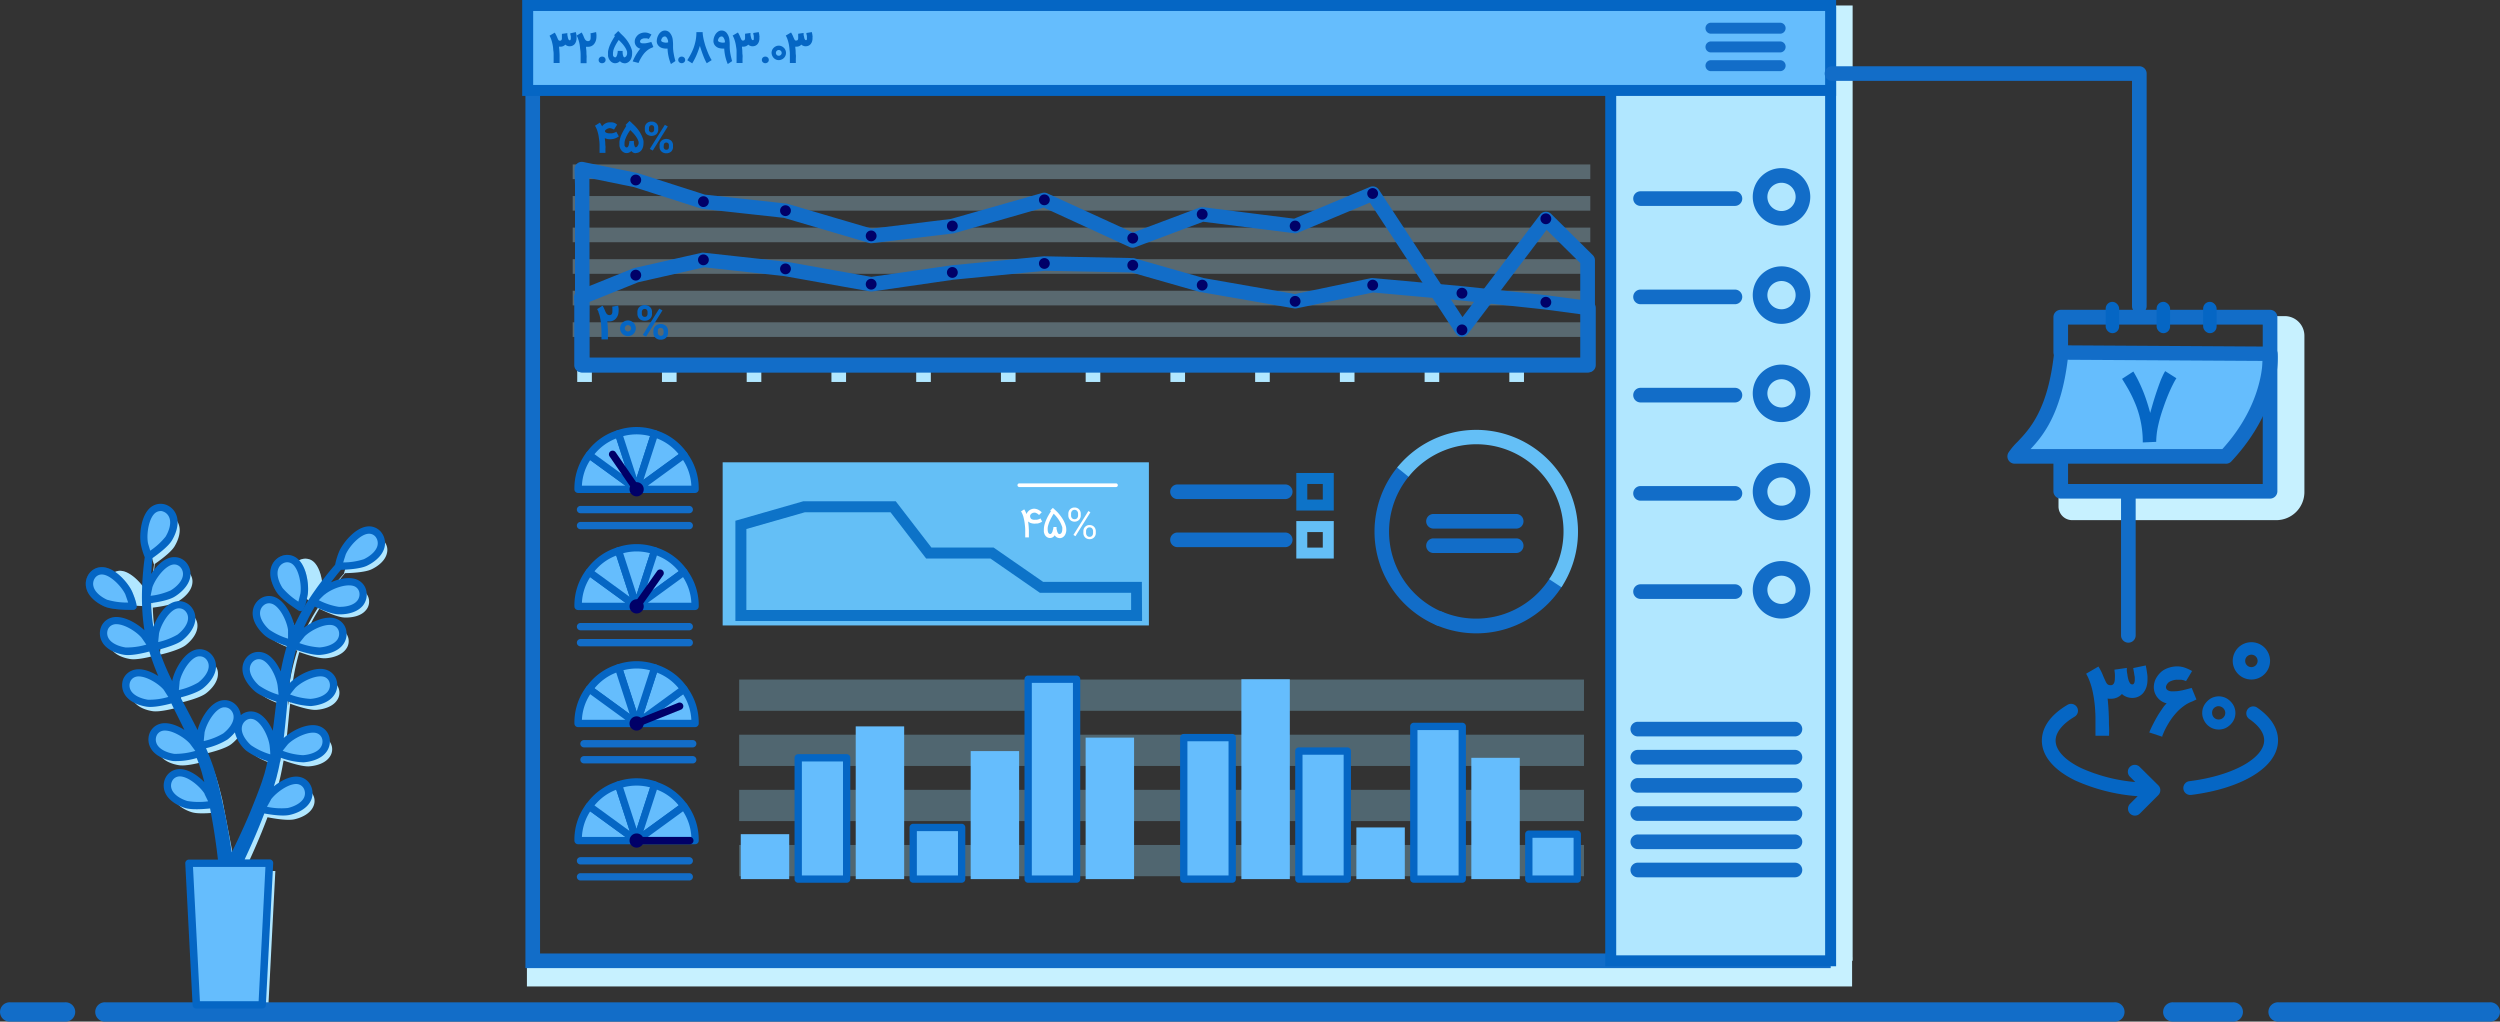 <svg xmlns="http://www.w3.org/2000/svg" viewBox="0 0 683.31 279.22"><rect x="0" y="0" width="683.31" height="279.22" fill="#333333" stroke="none"/><defs><style>.cls-1{fill:#65bdfd;}.cls-2{fill:#c7f1ff;}.cls-3{fill:#b1e7ff;}.cls-4{opacity:0.3;}.cls-5{fill:#93dfff;}.cls-6{fill:#0566c4;}.cls-7{fill:#126dc8;}.cls-8{fill:#64bff6;}.cls-9{fill:#0d73c8;}.cls-10{fill:#fff;}.cls-11{fill:none;stroke:#b1e7ff;stroke-miterlimit:10;stroke-width:4px;}.cls-12{fill:#000068;}</style></defs><g id="Page"><path class="cls-1" d="M572.85,106l57.06.35s1.27,13.74-12.16,28.07H560.11C562.44,130.55,570.74,127,572.85,106Z" transform="translate(-9.45 -9.72)"/><rect class="cls-2" x="144.02" y="261.6" width="362.2" height="8.02"/><path class="cls-3" d="M96.54,175.74s1-3.49,1-3.72c.37-2.65-.48-8-3.17-9.28a3.54,3.54,0,0,0-4.82,2.13c-.72,2,.19,4.43,1.28,6.1C92.09,172.94,96.54,175.74,96.54,175.74Z" transform="translate(-9.45 -9.72)"/><path class="cls-3" d="M43.41,174.59c2.14.93,7.4.82,7.4.82s-1.13-3.44-1.23-3.65c-1.15-2.41-4.8-6.39-7.76-6A3.53,3.53,0,0,0,39,170.21C39.47,172.26,41.58,173.79,43.41,174.59Z" transform="translate(-9.45 -9.72)"/><path class="cls-3" d="M74,247.9c-.14-.63-3.66-19-3.82-19.68-.3-1.28-.64-2.54-1-3.91l-.6-2c-.19-.66-.47-1.34-.7-2-.57-1.56-1.23-3.12-1.92-4.68,1.12-.26,5.08-1.27,6.67-2.49s3.26-3.21,3.25-5.32A3.55,3.55,0,0,0,72,204.19c-3,.33-5.56,5.07-6.1,7.68,0,.17-.21,2.09-.28,3.15-.43-.93-.85-1.87-1.31-2.79-1.33-2.68-2.76-5.35-4.17-8-.44-.82-.86-1.64-1.28-2.46.4-.09,5.13-1.19,6.91-2.55,1.59-1.22,3.27-3.21,3.25-5.32a3.54,3.54,0,0,0-3.83-3.63c-3,.33-5.55,5.07-6.09,7.69,0,.19-.29,3-.32,3.66-.94-1.8-1.86-3.61-2.69-5.42a62.7,62.7,0,0,1-2.92-7.55c.19,0,5.13-1.16,7-2.56,1.58-1.22,3.26-3.21,3.25-5.32a3.55,3.55,0,0,0-3.83-3.63c-3,.33-5.56,5.07-6.1,7.68,0,.18-.22,2.28-.29,3.29l-.17,0a45.67,45.67,0,0,1-1.52-8c-.17-1.48-.25-2.91-.29-4.31.94-.11,5.25-.68,7-1.76s3.59-2.83,3.81-4.93a3.54,3.54,0,0,0-3.4-4c-3,0-6.08,4.42-6.91,7,0,.14-.34,1.59-.55,2.66,0-.63,0-1.28,0-1.88,0-2.27.15-4.34.29-6.17.09-1,.19-2,.3-2.86.86-.6,4.32-3,5.39-4.79s1.89-4.16,1.11-6.13a3.54,3.54,0,0,0-4.87-2c-2.66,1.37-3.36,6.72-2.92,9.36,0,.23,1,3.72,1.09,3.69l0,0c-.12.84-.23,1.75-.34,2.74-.18,1.83-.37,3.91-.42,6.18a63.63,63.63,0,0,0,.17,7.34,46.31,46.31,0,0,0,1.36,8.1l0,.09c-.47-.74-1.86-2.76-2-2.91-1.75-2-6.32-4.89-9.07-3.72a3.53,3.53,0,0,0-1.57,5c1,1.85,3.45,2.76,5.43,3.05,2.23.33,6.92-1,7.29-1.14a63.67,63.67,0,0,0,2.84,7.87c.65,1.49,2.21,4.42,2.92,5.9-.43-.63-1.68-2.63-1.74-2.7-1.75-2-6.31-4.9-9.07-3.73a3.55,3.55,0,0,0-1.57,5c1,1.85,3.46,2.77,5.43,3.05s6-.78,7.09-1.08c.28.56.55,1.13.83,1.69,1.36,2.7,2.73,5.4,4,8.08.44.94,2.09,3.5,2.5,4.45-.38-.56-2-2.64-2-2.7-1.75-2-6.32-4.9-9.07-3.73a3.53,3.53,0,0,0-1.57,5c1,1.85,3.45,2.77,5.43,3.06s5.63-.69,6.89-1c.39,1,.78,2,1.11,2.93.21.67.46,1.3.63,2s.38,1.33.56,2c.31,1.28.63,2.59.9,3.85.19.87.36,1.7.53,2.54-.43-.94-1.31-2.77-1.4-2.92-1.43-2.26-5.5-5.8-8.41-5.06A3.55,3.55,0,0,0,57,227.89c.73,2,3,3.26,4.91,3.84,2.1.64,6.75.05,7.33,0,.28,1.39.54,2.74.76,4,.78,4.44,1.27,8.17,1.57,10.78,0,.47.1.88.14,1.27h-9l2,38.71h18l2-38.71H76.25l.18-.38c1.16-2.4,2.75-5.85,4.48-10.07.54-1.33,1.1-2.76,1.66-4.24.57.12,5.17,1.05,7.32.57,2-.44,4.31-1.54,5.18-3.47a3.54,3.54,0,0,0-2-4.89c-2.83-1-7.16,2.27-8.75,4.42-.1.12-1,1.61-1.49,2.56.23-.6.46-1.19.68-1.81.45-1.24.87-2.48,1.32-3.82.2-.65.39-1.32.59-2s.36-1.38.54-2.07c.38-1.62.69-3.29,1-5,1.08.4,5,1.74,7,1.6s4.48-.87,5.64-2.64a3.55,3.55,0,0,0-1.19-5.14c-2.66-1.37-7.43,1.16-9.33,3-.11.11-1.32,1.62-2,2.46.16-1,.32-2,.45-3.05.37-3,.65-6,.94-9,.09-.92.19-1.83.29-2.75.38.14,4.94,1.84,7.18,1.68,2-.14,4.49-.87,5.64-2.64a3.54,3.54,0,0,0-1.19-5.14c-2.66-1.37-7.43,1.16-9.32,3-.15.14-1.88,2.31-2.29,2.88.21-2,.44-4,.75-6a61.4,61.4,0,0,1,1.73-7.9c.17.06,4.92,1.86,7.22,1.7,2-.14,4.48-.88,5.64-2.65a3.54,3.54,0,0,0-1.19-5.13c-2.66-1.37-7.43,1.16-9.33,3-.12.12-1.44,1.77-2,2.57l-.16-.07a46.35,46.35,0,0,1,3.14-7.51c.68-1.33,1.41-2.57,2.14-3.75.85.42,4.76,2.32,6.84,2.4s4.56-.37,5.9-2a3.55,3.55,0,0,0-.62-5.24c-2.5-1.65-7.51.34-9.6,2-.12.09-1.17,1.14-1.93,1.92.34-.53.68-1.09,1-1.59,1.25-1.88,2.51-3.53,3.64-5,.65-.82,1.25-1.54,1.82-2.22,1.06,0,5.29-.15,7.14-1s3.88-2.43,4.31-4.5a3.54,3.54,0,0,0-3-4.36c-3-.32-6.51,3.76-7.6,6.2-.09.21-1.18,3.68-1.13,3.68h.07c-.57.64-1.16,1.33-1.8,2.1-1.16,1.43-2.47,3.06-3.76,4.92a62.43,62.43,0,0,0-3.91,6.22,46.83,46.83,0,0,0-3.33,7.51l0,.09c0-.88,0-3.33,0-3.52-.35-2.65-2.57-7.57-5.51-8.11a3.55,3.55,0,0,0-4.09,3.33c-.17,2.11,1.36,4.21,2.85,5.54,1.67,1.5,6.33,3,6.71,3.07a61.85,61.85,0,0,0-2,8.13c-.29,1.6-.23,5.31-.45,6.94,0-.76-.32-3.52-.33-3.62-.35-2.65-2.57-7.57-5.51-8.11a3.55,3.55,0,0,0-4.09,3.33c-.17,2.1,1.36,4.21,2.85,5.54s5.45,2.67,6.5,3c-.07.63-.16,1.25-.23,1.88-.36,3-.71,6-1.13,8.93-.15,1-.18,3.55-.36,4.56,0-.67-.19-2.74-.2-2.83-.34-2.65-2.56-7.57-5.51-8.11a3.54,3.54,0,0,0-4.08,3.33c-.18,2.11,1.35,4.22,2.84,5.54s5.08,2.54,6.32,2.95c-.22,1-.43,2.06-.69,3.05-.19.67-.33,1.33-.56,2s-.43,1.32-.64,2c-.45,1.24-.9,2.52-1.37,3.71-.32.84-7.23,17.38-7.55,18.18" transform="translate(-9.45 -9.72)"/><g class="cls-4"><path class="cls-3" d="M43.41,174.59c2.14.93,7.4.82,7.4.82s-1.13-3.44-1.23-3.65c-1.15-2.41-4.8-6.39-7.76-6A3.53,3.53,0,0,0,39,170.21C39.47,172.26,41.58,173.79,43.41,174.59Z" transform="translate(-9.45 -9.72)"/></g><g class="cls-4"><path class="cls-3" d="M96.54,175.74s1-3.49,1-3.72c.37-2.65-.48-8-3.17-9.28a3.54,3.54,0,0,0-4.82,2.13c-.72,2,.19,4.43,1.28,6.1C92.09,172.94,96.54,175.74,96.54,175.74Z" transform="translate(-9.45 -9.72)"/></g><g class="cls-4"><rect class="cls-5" x="211.48" y="195.45" width="230.91" height="8.54" transform="translate(644.42 389.73) rotate(-180)"/></g><g class="cls-4"><rect class="cls-5" x="211.48" y="210.52" width="230.91" height="8.54" transform="translate(644.42 419.87) rotate(-180)"/></g><g class="cls-4"><rect class="cls-5" x="211.48" y="225.59" width="230.91" height="8.54" transform="translate(644.42 450.01) rotate(-180)"/></g><g class="cls-4"><rect class="cls-5" x="211.48" y="240.66" width="230.91" height="8.54" transform="translate(644.42 480.15) rotate(-180)"/></g><path class="cls-2" d="M630.64,96.12v47.55H572.09v4.48a3.74,3.74,0,0,0,3.73,3.74h55.8a7.69,7.69,0,0,0,7.68-7.69V101.5a5.38,5.38,0,0,0-5.38-5.38Z" transform="translate(-9.45 -9.72)"/><path class="cls-6" d="M608.15,227a1.89,1.89,0,0,1-.24-3.77c6-.76,11.34-2.38,15.08-4.56,3.43-2,5.31-4.34,5.31-6.61,0-2.49-2.2-4.53-4.06-5.81a1.89,1.89,0,0,1,2.15-3.12c3.73,2.57,5.7,5.66,5.7,8.93,0,3.72-2.49,7.14-7.19,9.88-4.24,2.47-9.94,4.21-16.51,5.05Z" transform="translate(-9.45 -9.72)"/><path class="cls-6" d="M599.32,224.32l-5.05-5A1.89,1.89,0,1,0,591.6,222l1.47,1.47a45.63,45.63,0,0,1-14.77-3.81c-4.47-2.15-7-4.89-7-7.52,0-2.22,1.84-4.54,5.17-6.52a1.89,1.89,0,1,0-1.93-3.25c-5.8,3.44-7,7.21-7,9.77,0,4.2,3.26,8.08,9.18,10.93a50.55,50.55,0,0,0,17,4.27l-2.08,2.08a1.9,1.9,0,0,0,0,2.68,1.9,1.9,0,0,0,2.67,0l5.05-5.05A1.9,1.9,0,0,0,599.32,224.32Z" transform="translate(-9.45 -9.72)"/><path class="cls-6" d="M624.81,195.45a5.1,5.1,0,1,1,5.1-5.09A5.1,5.1,0,0,1,624.81,195.45Zm0-6.79a1.7,1.7,0,1,0,1.7,1.7A1.7,1.7,0,0,0,624.81,188.66Z" transform="translate(-9.45 -9.72)"/><path class="cls-7" d="M591.18,185.38a2,2,0,0,1-2-2v-38a2,2,0,0,1,4,0v38A2,2,0,0,1,591.18,185.38Z" transform="translate(-9.45 -9.72)"/><rect class="cls-7" x="28.9" y="275.09" width="548.92" height="3"/><path class="cls-7" d="M587.27,288.94H38.35a2.64,2.64,0,1,1,0-5.26H587.27a2.64,2.64,0,1,1,0,5.26Z" transform="translate(-9.45 -9.72)"/><rect class="cls-7" x="2.88" y="275.09" width="14.81" height="3"/><path class="cls-7" d="M27.14,288.94H12.33a2.64,2.64,0,1,1,0-5.26H27.14a2.64,2.64,0,1,1,0,5.26Zm.05-3Z" transform="translate(-9.45 -9.72)"/><path class="cls-7" d="M619.63,288.94H603.55a2.64,2.64,0,1,1,0-5.26h16.08a2.64,2.64,0,1,1,0,5.26Zm0-3Z" transform="translate(-9.45 -9.72)"/><path class="cls-7" d="M689.88,288.94H632.33a2.64,2.64,0,1,1,0-5.26h57.55a2.64,2.64,0,1,1,0,5.26Z" transform="translate(-9.45 -9.72)"/><path class="cls-7" d="M629.91,146H572.7a2,2,0,0,1-2-2v-8.3a2,2,0,0,1,4,0V142h53.21V98.44H574.7V106a2,2,0,0,1-4,0v-9.6a2,2,0,0,1,2-2h57.21a2,2,0,0,1,2,2V144A2,2,0,0,1,629.91,146Z" transform="translate(-9.45 -9.72)"/><rect class="cls-6" x="575.53" y="82.5" width="3.69" height="8.57" rx="1.84"/><rect class="cls-6" x="589.45" y="82.5" width="3.69" height="8.57" rx="1.84"/><rect class="cls-6" x="602.17" y="82.5" width="3.69" height="8.57" rx="1.84"/><path class="cls-7" d="M617.75,136.46H560.11a2,2,0,0,1-1.72-3,18,18,0,0,1,2.52-3c3.33-3.52,8.37-8.83,10-24.56a2,2,0,0,1,2-1.8h0l57.06.35a2,2,0,0,1,2,1.81c.06.6,1.2,14.81-12.69,29.63A2,2,0,0,1,617.75,136.46Zm-53.29-4h52.41c9.31-10.26,10.83-20.13,11-24.09l-53.27-.32C572.82,122.8,567.84,128.85,564.46,132.46Z" transform="translate(-9.45 -9.72)"/><path class="cls-6" d="M595.12,130.65a27.18,27.18,0,0,0-.82-6.85,26.07,26.07,0,0,0-.93-3c-.36-.93-.75-1.83-1.16-2.69s-.86-1.7-1.33-2.5-.94-1.58-1.42-2.34l3.08-2c.57.94,1.09,1.9,1.55,2.86s.88,1.92,1.26,2.88.7,1.9,1,2.84.56,1.85.8,2.74c.19-.69.4-1.41.61-2.15s.44-1.48.67-2.21.47-1.44.71-2.14.48-1.35.72-2,.48-1.16.71-1.67a10.12,10.12,0,0,1,.68-1.26l3.06,1.94a17,17,0,0,0-.91,1.62c-.31.59-.61,1.23-.91,1.91s-.6,1.4-.89,2.15-.57,1.51-.83,2.29a41,41,0,0,0-1.45,5,21.85,21.85,0,0,0-.53,4.42Z" transform="translate(-9.45 -9.72)"/><path class="cls-1" d="M91.57,175.74c.05,0,1-3.49,1-3.72.37-2.65-.48-8-3.17-9.28a3.54,3.54,0,0,0-4.82,2.13c-.73,2,.19,4.43,1.28,6.1C87.12,172.94,91.57,175.74,91.57,175.74Z" transform="translate(-9.45 -9.72)"/><path class="cls-6" d="M91.57,176.74a1,1,0,0,1-.54-.15l.54-.85-.54.84c-.78-.49-4.72-3.05-6-5.06-.59-.91-2.43-4.11-1.38-7a4.76,4.76,0,0,1,2.67-2.8,4.28,4.28,0,0,1,3.52.11c3.38,1.63,4.1,7.62,3.73,10.32,0,0-.68,4.08-1.56,4.49A1,1,0,0,1,91.57,176.74ZM87.94,163.4a2.4,2.4,0,0,0-.88.18,2.76,2.76,0,0,0-1.55,1.64c-.59,1.6.22,3.74,1.17,5.21A19.18,19.18,0,0,0,91,174.16c.25-.94.54-2.09.58-2.3.36-2.61-.57-7.23-2.62-8.22A2.35,2.35,0,0,0,87.94,163.4Z" transform="translate(-9.45 -9.72)"/><path class="cls-1" d="M38.43,174.59c2.15.93,7.41.82,7.41.82s-1.13-3.44-1.23-3.65c-1.15-2.41-4.8-6.39-7.76-6A3.54,3.54,0,0,0,34,170.21C34.5,172.26,36.61,173.79,38.43,174.59Z" transform="translate(-9.45 -9.72)"/><path class="cls-6" d="M45.21,176.41c-1.55,0-5.3-.09-7.18-.91h0c-1-.43-4.28-2.08-5-5.06a4.76,4.76,0,0,1,.69-3.82,4.3,4.3,0,0,1,3-1.85c3.73-.49,7.63,4.1,8.8,6.56,0,0,1.68,3.78,1.18,4.6a1,1,0,0,1-.83.48Zm-6.38-2.74a19.16,19.16,0,0,0,5.65.74c-.31-.92-.7-2-.78-2.25-1.14-2.37-4.47-5.7-6.72-5.4a2.24,2.24,0,0,0-1.61,1A2.75,2.75,0,0,0,35,170c.39,1.66,2.25,3,3.85,3.7Z" transform="translate(-9.45 -9.72)"/><path class="cls-1" d="M72.42,245.25c-.14-.63-3.65-18.5-3.81-19.15-.31-1.28-.65-2.54-1-3.91q-.28-1-.6-2c-.18-.66-.46-1.34-.69-2-.58-1.56-1.23-3.12-1.93-4.68,1.12-.26,5.08-1.27,6.67-2.49s3.27-3.21,3.25-5.32a3.54,3.54,0,0,0-3.82-3.63c-3,.33-5.56,5.07-6.1,7.68,0,.17-.21,2.09-.29,3.15-.42-.93-.84-1.87-1.3-2.79-1.33-2.68-2.76-5.35-4.18-8l-1.28-2.46c.4-.09,5.14-1.19,6.92-2.55,1.58-1.22,3.26-3.21,3.25-5.32a3.55,3.55,0,0,0-3.83-3.63c-3,.33-5.56,5.07-6.1,7.69,0,.19-.29,3-.32,3.66-.93-1.8-1.85-3.61-2.68-5.42a62.7,62.7,0,0,1-2.92-7.55c.18,0,5.13-1.16,7-2.56,1.59-1.22,3.27-3.21,3.25-5.32A3.54,3.54,0,0,0,58,175c-3,.33-5.56,5.07-6.1,7.68,0,.18-.23,2.28-.3,3.29l-.17,0a45.67,45.67,0,0,1-1.52-8c-.17-1.48-.24-2.91-.28-4.31.94-.11,5.24-.68,7-1.76s3.6-2.83,3.82-4.93a3.54,3.54,0,0,0-3.41-4c-3,0-6.08,4.42-6.9,7,0,.14-.35,1.59-.55,2.66,0-.63,0-1.28,0-1.88,0-2.27.15-4.34.29-6.17.09-1,.19-2,.29-2.86.87-.6,4.33-3,5.4-4.79s1.88-4.16,1.11-6.13a3.55,3.55,0,0,0-4.88-2c-2.66,1.37-3.36,6.72-2.92,9.36,0,.23,1.05,3.72,1.09,3.69l0,0c-.11.84-.23,1.75-.33,2.74-.19,1.83-.38,3.91-.43,6.18a61.56,61.56,0,0,0,.18,7.34,45.39,45.39,0,0,0,1.36,8.1.32.32,0,0,0,0,.09c-.47-.74-1.86-2.76-2-2.91-1.75-2-6.32-4.89-9.07-3.72a3.53,3.53,0,0,0-1.57,5c1,1.85,3.45,2.76,5.43,3.05,2.22.33,6.91-1,7.28-1.14a63.75,63.75,0,0,0,2.85,7.87c.64,1.49,2.2,4.42,2.92,5.9-.43-.63-1.68-2.63-1.74-2.7-1.75-2-6.32-4.9-9.07-3.73a3.53,3.53,0,0,0-1.57,5c1,1.85,3.45,2.77,5.43,3.05s6-.78,7.08-1.08l.84,1.69c1.36,2.7,2.72,5.4,4,8.08.45.94,2.1,3.5,2.51,4.45-.38-.56-2-2.64-2-2.7-1.74-2-6.31-4.9-9.07-3.73a3.55,3.55,0,0,0-1.57,5c1,1.85,3.46,2.77,5.43,3.06s5.64-.69,6.9-1c.38,1,.77,2,1.11,2.93.21.67.46,1.3.63,2s.37,1.33.56,2c.3,1.28.63,2.59.89,3.85.2.87.37,1.7.54,2.54-.43-.94-1.32-2.77-1.41-2.92-1.42-2.26-5.5-5.8-8.4-5.06a3.54,3.54,0,0,0-2.31,4.74c.72,2,3,3.26,4.9,3.84,2.1.64,6.76,0,7.34,0,.28,1.39.53,2.74.76,4,.78,4.44,1.26,8.17,1.57,10.78,0,.47.09.88.14,1.27h-9l2,38.71h18l2-38.71h-8.4c.07-.13.12-.25.19-.38,1.15-2.4,2.75-5.85,4.47-10.07.55-1.33,1.11-2.76,1.67-4.24.56.12,5.17,1.05,7.32.57,1.94-.44,4.3-1.54,5.17-3.47a3.53,3.53,0,0,0-2-4.89c-2.84-1-7.17,2.27-8.76,4.42-.09.12-1,1.61-1.48,2.56.23-.6.45-1.19.68-1.81.45-1.24.87-2.48,1.32-3.82.19-.65.39-1.32.59-2s.35-1.38.53-2.07c.39-1.62.7-3.29,1-5,1.08.4,4.94,1.74,6.94,1.6s4.49-.87,5.64-2.64a3.54,3.54,0,0,0-1.19-5.14c-2.66-1.37-7.43,1.16-9.32,3-.12.11-1.33,1.62-2,2.46.16-1,.32-2,.45-3,.37-3,.65-6,.94-9,.09-.92.19-1.83.29-2.75.38.14,4.93,1.84,7.17,1.68,2-.14,4.49-.87,5.65-2.64A3.56,3.56,0,0,0,98.82,194c-2.66-1.37-7.43,1.16-9.33,3-.14.14-1.87,2.31-2.29,2.88.22-2,.45-4,.76-6a61.4,61.4,0,0,1,1.72-7.9c.18.06,4.93,1.86,7.22,1.7,2-.14,4.49-.88,5.64-2.65a3.53,3.53,0,0,0-1.19-5.13c-2.66-1.37-7.43,1.16-9.32,3-.12.12-1.45,1.77-2.06,2.57l-.15-.07A45.48,45.48,0,0,1,93,177.93c.68-1.33,1.41-2.57,2.14-3.75.85.42,4.75,2.32,6.83,2.4s4.56-.37,5.9-2a3.55,3.55,0,0,0-.62-5.24c-2.49-1.65-7.51.34-9.6,2-.11.09-1.16,1.14-1.92,1.92.34-.53.68-1.09,1-1.59,1.25-1.88,2.52-3.53,3.65-5,.65-.82,1.25-1.54,1.82-2.22,1,0,5.29-.15,7.14-1s3.87-2.43,4.31-4.5a3.54,3.54,0,0,0-3-4.36c-3-.32-6.51,3.76-7.6,6.2-.1.21-1.19,3.68-1.13,3.68H102c-.56.64-1.16,1.33-1.79,2.1-1.17,1.43-2.47,3.06-3.77,4.92a64.31,64.31,0,0,0-3.9,6.22,45.12,45.12,0,0,0-3.33,7.51l0,.09c0-.88,0-3.33,0-3.52-.34-2.65-2.56-7.57-5.51-8.11A3.54,3.54,0,0,0,79.53,177c-.17,2.11,1.35,4.21,2.84,5.54,1.68,1.5,6.34,3,6.71,3.07a63.48,63.48,0,0,0-2,8.13c-.28,1.6-.23,5.31-.44,6.94,0-.76-.33-3.52-.34-3.62-.34-2.65-2.56-7.57-5.51-8.11a3.54,3.54,0,0,0-4.08,3.33c-.17,2.1,1.35,4.21,2.84,5.54s5.46,2.67,6.51,3l-.24,1.88c-.35,3-.7,6-1.13,8.93-.15,1-.17,3.55-.36,4.56,0-.67-.18-2.74-.19-2.83-.35-2.65-2.57-7.57-5.51-8.11a3.55,3.55,0,0,0-4.09,3.33c-.17,2.11,1.36,4.22,2.85,5.54s5.07,2.54,6.32,2.95c-.22,1-.44,2.06-.7,3.05-.19.67-.33,1.33-.56,2s-.42,1.32-.63,2c-.45,1.24-.85,2.54-1.38,3.71-1.32,2.91-7.73,16.67-8,17.46" transform="translate(-9.45 -9.72)"/><path class="cls-6" d="M81.09,285.38h-18a1,1,0,0,1-1-.95l-2-38.71a1.06,1.06,0,0,1,.27-.74,1,1,0,0,1,.73-.31H69l0-.15c-.42-3.66-.93-7.17-1.56-10.73-.17-1-.37-2-.57-3.1-1.71.18-5,.43-6.83-.12-1-.32-4.5-1.58-5.55-4.46a4.79,4.79,0,0,1,.24-3.87,4.29,4.29,0,0,1,2.76-2.18c2.68-.68,5.78,1.38,7.81,3.43l-.16-.64-.54-2c-.11-.42-.25-.81-.38-1.2-.09-.24-.17-.49-.25-.74-.22-.65-.49-1.34-.76-2a20,20,0,0,1-6.43.83c-1.07-.16-4.68-.88-6.16-3.57a4.79,4.79,0,0,1-.35-3.86,4.29,4.29,0,0,1,2.4-2.57c2.19-.93,5,.09,7.19,1.49-.85-1.76-1.74-3.52-2.6-5.24l-.49-1-.48-1c-1.82.48-4.88,1.16-6.7.89-1.07-.15-4.68-.87-6.16-3.56a4.79,4.79,0,0,1-.35-3.86A4.28,4.28,0,0,1,45.51,193c2.19-.93,5,.1,7.21,1.5a65.16,65.16,0,0,1-2.46-6.7c-1.68.45-4.88,1.18-6.75.91-1.07-.15-4.68-.87-6.16-3.56a4.79,4.79,0,0,1-.35-3.86,4.27,4.27,0,0,1,2.4-2.57c3.07-1.31,7.35,1.23,9.52,3.26-.19-1.19-.34-2.45-.46-3.81a63.76,63.76,0,0,1-.18-7.46c.06-2.34.25-4.45.43-6.25.09-.88.2-1.68.3-2.44a18.73,18.73,0,0,1-1.09-3.7c-.45-2.68.11-8.69,3.44-10.41a4.33,4.33,0,0,1,3.52-.21,4.8,4.8,0,0,1,2.75,2.73c1.12,2.86-.63,6.1-1.19,7-1,1.69-3.82,3.78-5.31,4.83-.08.74-.16,1.53-.23,2.38,0,.62-.1,1.27-.14,1.95,1.49-2.29,3.8-4.6,6.33-4.6h0a4.3,4.3,0,0,1,3.22,1.43,4.79,4.79,0,0,1,1.18,3.69c-.31,3-3.36,5.12-4.29,5.68-1.58,1-4.74,1.53-6.51,1.78.05,1.24.13,2.31.25,3.33s.26,2.17.43,3.16c1-2.81,3.41-6.69,6.55-7a4.32,4.32,0,0,1,3.35,1.07,4.78,4.78,0,0,1,1.58,3.54c0,3.07-2.78,5.46-3.64,6.12-1.48,1.13-4.61,2-6.28,2.49a61.36,61.36,0,0,0,2.55,6.41c.34.76.71,1.52,1.07,2.26,0-.14,0-.24,0-.29.55-2.66,3.25-8.06,7-8.47a4.3,4.3,0,0,1,3.36,1.08,4.78,4.78,0,0,1,1.58,3.53c0,3.07-2.78,5.46-3.64,6.12-1.42,1.09-4.32,2-6.06,2.43.23.44.46.88.7,1.32l.54,1c1.14,2.16,2.32,4.39,3.43,6.6.68-2.75,3.31-7.77,6.9-8.16a4.32,4.32,0,0,1,3.35,1.07,4.7,4.7,0,0,1,1.55,3l.15-.11a4.24,4.24,0,0,1,3.42-.82c2.33.43,4.1,2.82,5.17,5.2.26-1.91.49-3.86.72-5.76l.27-2.19c-1.78-.61-4.72-1.73-6.08-3-.81-.72-3.43-3.32-3.18-6.37a4.77,4.77,0,0,1,1.84-3.41A4.3,4.3,0,0,1,81,188c2.34.44,4.11,2.85,5.18,5.24a67.45,67.45,0,0,1,1.65-6.94c-1.65-.56-4.72-1.71-6.13-3-.81-.72-3.43-3.31-3.18-6.37a4.77,4.77,0,0,1,1.84-3.41,4.25,4.25,0,0,1,3.42-.82c3.28.6,5.45,5.08,6.13,8,.51-1.09,1.08-2.23,1.73-3.43a64.36,64.36,0,0,1,4-6.32c1.33-1.91,2.67-3.57,3.81-5,.56-.68,1.09-1.3,1.59-1.87a20,20,0,0,1,1.13-3.68c1.11-2.49,4.92-7.2,8.62-6.79a4.27,4.27,0,0,1,3,1.77,4.78,4.78,0,0,1,.79,3.79c-.64,3-3.89,4.74-4.87,5.2-1.79.84-5.27,1.05-7.08,1.1-.48.57-1,1.18-1.52,1.86-.38.48-.78,1-1.19,1.54,2.51-1.09,5.72-1.74,7.83-.34a4.28,4.28,0,0,1,1.88,3,4.78,4.78,0,0,1-1,3.73c-2,2.37-5.63,2.42-6.72,2.37-1.84-.07-4.79-1.34-6.41-2.11-.64,1.06-1.16,2-1.63,2.92s-1,2-1.39,2.87c2.4-1.78,6.54-3.7,9.35-2.25a4.3,4.3,0,0,1,2.21,2.75,4.8,4.8,0,0,1-.64,3.82c-1.67,2.57-5.33,3-6.41,3.09-1.86.14-5-.83-6.62-1.39A65.17,65.17,0,0,0,88.94,194c-.12.83-.24,1.66-.34,2.49a1.84,1.84,0,0,1,.19-.22c1.93-1.92,7.15-4.94,10.48-3.22a4.25,4.25,0,0,1,2.21,2.74,4.75,4.75,0,0,1-.64,3.82c-1.67,2.58-5.33,3-6.41,3.1a20.29,20.29,0,0,1-6.38-1.32c-.06.5-.11,1-.16,1.49l-.11,1.14c-.23,2.44-.48,4.95-.77,7.41,2.08-1.92,7-4.66,10.25-3a4.24,4.24,0,0,1,2.2,2.74,4.78,4.78,0,0,1-.63,3.83c-1.67,2.57-5.33,3-6.41,3.09a19.75,19.75,0,0,1-6.23-1.26c-.25,1.44-.5,2.68-.78,3.86-.07.25-.13.5-.19.73a14.51,14.51,0,0,1-.37,1.41l-.54,1.81c2.15-1.74,5.13-3.25,7.56-2.43a4.26,4.26,0,0,1,2.59,2.38,4.75,4.75,0,0,1,0,3.87c-1.26,2.8-4.81,3.79-5.86,4-1.88.43-5.24-.09-6.9-.4-.47,1.21-.93,2.38-1.38,3.48-1.25,3.06-2.56,6-4,9.07h6.81a1,1,0,0,1,.72.31,1,1,0,0,1,.27.74l-2,38.71A1,1,0,0,1,81.09,285.38Zm-17-2H80.14L82,246.67H62.2ZM70,227.77c.3,1.35.86,3.82,1.15,5.33.63,3.17,1.17,6.32,1.64,9.57,1.42-2.85,2.73-5.66,4-8.54.31-.7.94-2.19.94-2.19s1.57-3.89,1.81-4.51c.38-1,.76-2,1.13-3l.35-1,.51-1.59a12.62,12.62,0,0,0,.35-1.22c.07-.25.13-.5.2-.74.18-.68.34-1.4.49-2.12a20,20,0,0,1-5.82-2.86,9.78,9.78,0,0,1-3.1-5,12.44,12.44,0,0,1-2,1.94,19.62,19.62,0,0,1-5.89,2.38c.59,1.34,1.06,2.52,1.47,3.66.09.25.18.48.26.71.17.47.34.93.47,1.38l.71,2.41c.32,1.22.63,2.37.9,3.52.11.43.2.86.3,1.28l.14.62Zm12.4,2.46a18.57,18.57,0,0,0,5.69.34c1.7-.38,3.78-1.35,4.48-2.9a2.8,2.8,0,0,0,0-2.25,2.31,2.31,0,0,0-1.4-1.29c-2.15-.72-6,1.93-7.63,4.07C83.52,228.32,82.93,229.33,82.42,230.23Zm-23.82-8.3A2.22,2.22,0,0,0,58,222a2.28,2.28,0,0,0-1.49,1.18,2.73,2.73,0,0,0-.13,2.24c.58,1.6,2.58,2.72,4.25,3.23a18.66,18.66,0,0,0,5.7.09c-.43-.91-1-2-1-2.14C64,224.56,60.82,221.93,58.6,221.93Zm28.12-7a18,18,0,0,0,5.56,1.2c1.75-.12,4-.76,4.87-2.19a2.74,2.74,0,0,0,.38-2.22,2.29,2.29,0,0,0-1.19-1.48c-2-1-6.27,1-8.15,2.87C88.08,213.21,87.34,214.13,86.72,214.92ZM78,206.19a2.27,2.27,0,0,0-1.4.49,2.74,2.74,0,0,0-1.06,2c-.14,1.7,1.21,3.55,2.51,4.72a18.81,18.81,0,0,0,5.27,2.5c0-.79-.16-2.24-.18-2.4-.34-2.62-2.46-6.83-4.69-7.25A3.75,3.75,0,0,0,78,206.19ZM54.54,209.4a2.74,2.74,0,0,0-1.06.19,2.29,2.29,0,0,0-1.3,1.39,2.8,2.8,0,0,0,.21,2.24c.82,1.49,3,2.29,4.7,2.55a19.37,19.37,0,0,0,5.74-.81L61.38,213C59.92,211.34,56.74,209.4,54.54,209.4Zm16.32-6.35-.28,0c-2.25.24-4.68,4.28-5.22,6.89,0,.15-.14,1.33-.22,2.33a18.11,18.11,0,0,0,5.3-2.07c1.39-1.06,2.87-2.81,2.86-4.51a2.77,2.77,0,0,0-.91-2.06A2.28,2.28,0,0,0,70.86,203.05ZM47.35,194.6a2.57,2.57,0,0,0-1.06.2,2.3,2.3,0,0,0-1.3,1.38,2.82,2.82,0,0,0,.21,2.25c.82,1.49,3,2.29,4.7,2.54a18.12,18.12,0,0,0,5.55-.76l-.74-1.16c-.27-.42-.49-.77-.55-.85C52.73,196.54,49.55,194.6,47.35,194.6Zm41.38,4.94a18.37,18.37,0,0,0,5.56,1.2c1.75-.12,3.95-.76,4.88-2.19a2.79,2.79,0,0,0,.37-2.22,2.28,2.28,0,0,0-1.18-1.48c-2-1-6.28,1-8.16,2.86C90.09,197.83,89.34,198.76,88.73,199.54Zm-8.53-9.65a2.3,2.3,0,0,0-1.4.48,2.77,2.77,0,0,0-1.06,2c-.14,1.7,1.2,3.55,2.51,4.72a19.32,19.32,0,0,0,5.34,2.53c-.09-1-.23-2.23-.25-2.42-.34-2.64-2.46-6.85-4.7-7.26A2.25,2.25,0,0,0,80.2,189.89Zm-16.15-.78-.27,0c-2.26.24-4.69,4.28-5.23,6.89,0,.15-.13,1.35-.21,2.33a18.48,18.48,0,0,0,5.3-2.07c1.39-1.06,2.87-2.81,2.86-4.51a2.8,2.8,0,0,0-.91-2.06A2.31,2.31,0,0,0,64.05,189.11Zm-22.8-8.79a2.57,2.57,0,0,0-1.06.2,2.3,2.3,0,0,0-1.3,1.38,2.82,2.82,0,0,0,.21,2.25c.82,1.49,3,2.29,4.7,2.54a18.9,18.9,0,0,0,5.64-.78c-.56-.83-1.24-1.82-1.35-1.95C46.63,182.27,43.45,180.32,41.25,180.32Zm50,5.16a19.3,19.3,0,0,0,5.56,1.2c1.75-.13,3.94-.76,4.88-2.19a2.79,2.79,0,0,0,.37-2.22,2.25,2.25,0,0,0-1.19-1.48c-2-1-6.27,1-8.15,2.86C92.63,183.77,91.88,184.7,91.27,185.48ZM58.41,176l-.27,0c-2.26.24-4.69,4.28-5.23,6.89,0,.15-.14,1.35-.22,2.33A18.73,18.73,0,0,0,58,183.15c1.38-1.06,2.86-2.81,2.85-4.51a2.73,2.73,0,0,0-.91-2.06A2.26,2.26,0,0,0,58.41,176ZM83,174.61a2.24,2.24,0,0,0-1.4.49,2.79,2.79,0,0,0-1.07,2c-.13,1.7,1.21,3.55,2.52,4.72a18.87,18.87,0,0,0,5.13,2.46c0-1,0-2.2,0-2.37-.34-2.61-2.47-6.82-4.7-7.24A2.25,2.25,0,0,0,83,174.61Zm13.59-.83a18.57,18.57,0,0,0,5.39,1.8c1.75.07,4-.32,5.09-1.64a2.77,2.77,0,0,0,.62-2.16,2.32,2.32,0,0,0-1-1.61c-1.89-1.25-6.35.3-8.42,2C98.13,172.21,97.31,173,96.58,173.78ZM57.09,164c-2.27,0-5.13,3.74-6,6.27,0,.13-.27,1.23-.47,2.3a18.61,18.61,0,0,0,5.49-1.48c1.5-.91,3.17-2.48,3.34-4.17a2.76,2.76,0,0,0-.68-2.15,2.28,2.28,0,0,0-1.73-.77Zm53.23-8.4c-2.25,0-5.3,3.27-6.35,5.62-.07.18-.43,1.31-.71,2.23a18.5,18.5,0,0,0,5.62-.88c1.59-.75,3.41-2.14,3.76-3.8a2.81,2.81,0,0,0-.45-2.21,2.29,2.29,0,0,0-1.64-.95Zm-57-6.19a2.25,2.25,0,0,0-1.06.27c-2,1-2.83,5.68-2.39,8.31,0,.19.37,1.33.64,2.25a18.85,18.85,0,0,0,4.2-3.84c.91-1.5,1.66-3.66,1-5.24a2.81,2.81,0,0,0-1.59-1.6A2.52,2.52,0,0,0,53.34,149.38Z" transform="translate(-9.45 -9.72)"/><g class="cls-4"><path class="cls-1" d="M38.43,174.59c2.15.93,7.41.82,7.41.82s-1.13-3.44-1.23-3.65c-1.15-2.41-4.8-6.39-7.76-6A3.54,3.54,0,0,0,34,170.21C34.5,172.26,36.61,173.79,38.43,174.59Z" transform="translate(-9.45 -9.72)"/><path class="cls-6" d="M45.21,176.41c-1.55,0-5.3-.09-7.18-.91h0c-1-.43-4.28-2.08-5-5.06a4.76,4.76,0,0,1,.69-3.82,4.3,4.3,0,0,1,3-1.85c3.73-.49,7.63,4.1,8.8,6.56,0,0,1.68,3.78,1.18,4.6a1,1,0,0,1-.83.48Zm-6.38-2.74a19.16,19.16,0,0,0,5.65.74c-.31-.92-.7-2-.78-2.25-1.14-2.37-4.47-5.7-6.72-5.4a2.24,2.24,0,0,0-1.61,1A2.75,2.75,0,0,0,35,170c.39,1.66,2.25,3,3.85,3.7Z" transform="translate(-9.45 -9.72)"/></g><g class="cls-4"><path class="cls-1" d="M91.57,175.74c.05,0,1-3.49,1-3.72.37-2.65-.48-8-3.17-9.28a3.54,3.54,0,0,0-4.82,2.13c-.73,2,.19,4.43,1.28,6.1C87.12,172.94,91.57,175.74,91.57,175.74Z" transform="translate(-9.45 -9.72)"/><path class="cls-6" d="M91.57,176.74a1,1,0,0,1-.54-.15l.54-.85-.54.84c-.78-.49-4.72-3.05-6-5.06-.59-.91-2.43-4.11-1.38-7a4.76,4.76,0,0,1,2.67-2.8,4.28,4.28,0,0,1,3.52.11c3.38,1.63,4.1,7.62,3.73,10.32,0,0-.68,4.08-1.56,4.49A1,1,0,0,1,91.57,176.74ZM87.94,163.4a2.4,2.4,0,0,0-.88.18,2.76,2.76,0,0,0-1.55,1.64c-.59,1.6.22,3.74,1.17,5.21A19.18,19.18,0,0,0,91,174.16c.25-.94.54-2.09.58-2.3.36-2.61-.57-7.23-2.62-8.22A2.35,2.35,0,0,0,87.94,163.4Z" transform="translate(-9.45 -9.72)"/></g><path class="cls-7" d="M509.82,274.33H153.06V11.16H509.82Zm-352.76-4H505.82V15.16H157.06Z" transform="translate(-9.45 -9.72)"/><rect class="cls-2" x="498.35" y="1.5" width="8.02" height="261.11"/><rect class="cls-3" x="440.25" y="3.44" width="60.1" height="259.17"/><path class="cls-6" d="M511.3,273.83H448.2V11.66h63.1Zm-60.1-3h57.1V14.66H451.2Z" transform="translate(-9.45 -9.72)"/><rect class="cls-1" x="144.23" y="1.5" width="356.13" height="23.22"/><path class="cls-6" d="M511.3,35.94H152.18V9.72H511.3Zm-356.12-3H508.3V12.72H155.18Z" transform="translate(-9.45 -9.72)"/><path class="cls-7" d="M496.39,71.39a7.86,7.86,0,1,1,7.85-7.85A7.86,7.86,0,0,1,496.39,71.39Zm0-11.71a3.86,3.86,0,1,0,3.85,3.86A3.86,3.86,0,0,0,496.39,59.68Z" transform="translate(-9.45 -9.72)"/><path class="cls-7" d="M483.65,66h-25.8a2,2,0,0,1,0-4h25.8a2,2,0,0,1,0,4Z" transform="translate(-9.45 -9.72)"/><path class="cls-7" d="M496.39,98.24a7.86,7.86,0,1,1,7.85-7.86A7.86,7.86,0,0,1,496.39,98.24Zm0-11.71a3.86,3.86,0,1,0,3.85,3.85A3.86,3.86,0,0,0,496.39,86.53Z" transform="translate(-9.45 -9.72)"/><path class="cls-7" d="M483.65,92.87h-25.8a2,2,0,0,1,0-4h25.8a2,2,0,0,1,0,4Z" transform="translate(-9.45 -9.72)"/><path class="cls-7" d="M496.39,125.09a7.86,7.86,0,1,1,7.85-7.86A7.87,7.87,0,0,1,496.39,125.09Zm0-11.72a3.86,3.86,0,1,0,3.85,3.86A3.87,3.87,0,0,0,496.39,113.37Z" transform="translate(-9.45 -9.72)"/><path class="cls-7" d="M483.65,119.72h-25.8a2,2,0,0,1,0-4h25.8a2,2,0,0,1,0,4Z" transform="translate(-9.45 -9.72)"/><path class="cls-7" d="M496.39,151.94a7.86,7.86,0,1,1,7.85-7.86A7.87,7.87,0,0,1,496.39,151.94Zm0-11.72a3.86,3.86,0,1,0,3.85,3.86A3.86,3.86,0,0,0,496.39,140.22Z" transform="translate(-9.45 -9.72)"/><path class="cls-7" d="M483.65,146.57h-25.8a2,2,0,0,1,0-4h25.8a2,2,0,0,1,0,4Z" transform="translate(-9.45 -9.72)"/><path class="cls-7" d="M496.39,178.79a7.86,7.86,0,1,1,7.85-7.86A7.87,7.87,0,0,1,496.39,178.79Zm0-11.72a3.86,3.86,0,1,0,3.85,3.86A3.86,3.86,0,0,0,496.39,167.07Z" transform="translate(-9.45 -9.72)"/><path class="cls-7" d="M483.65,173.42h-25.8a2,2,0,0,1,0-4h25.8a2,2,0,0,1,0,4Z" transform="translate(-9.45 -9.72)"/><rect class="cls-1" x="323.59" y="201.61" width="13.24" height="38.67"/><path class="cls-6" d="M346.28,251H333a1,1,0,0,1-1-1V211.33a1,1,0,0,1,1-1h13.24a1,1,0,0,1,1,1V250A1,1,0,0,1,346.28,251ZM334,249h11.24V212.33H334Z" transform="translate(-9.45 -9.72)"/><rect class="cls-1" x="339.3" y="185.65" width="13.24" height="54.63"/><rect class="cls-1" x="355.01" y="205.29" width="13.24" height="34.99"/><path class="cls-6" d="M377.7,251H364.46a1,1,0,0,1-1-1V215a1,1,0,0,1,1-1H377.7a1,1,0,0,1,1,1v35A1,1,0,0,1,377.7,251Zm-12.24-2H376.7V216H365.46Z" transform="translate(-9.45 -9.72)"/><rect class="cls-1" x="370.73" y="226.16" width="13.24" height="14.12"/><rect class="cls-1" x="386.44" y="198.54" width="13.24" height="41.74"/><path class="cls-6" d="M409.12,251H395.88a1,1,0,0,1-1-1V208.26a1,1,0,0,1,1-1h13.24a1,1,0,0,1,1,1V250A1,1,0,0,1,409.12,251Zm-12.24-2h11.24V209.26H396.88Z" transform="translate(-9.45 -9.72)"/><rect class="cls-1" x="402.15" y="207.13" width="13.24" height="33.15"/><rect class="cls-1" x="417.86" y="228" width="13.24" height="12.28"/><path class="cls-6" d="M440.55,251H427.31a1,1,0,0,1-1-1V237.72a1,1,0,0,1,1-1h13.24a1,1,0,0,1,1,1V250A1,1,0,0,1,440.55,251Zm-12.24-2h11.24V238.72H428.31Z" transform="translate(-9.45 -9.72)"/><rect class="cls-1" x="296.73" y="201.61" width="13.24" height="38.67"/><rect class="cls-1" x="281.02" y="185.65" width="13.24" height="54.63"/><path class="cls-6" d="M303.71,251H290.47a1,1,0,0,1-1-1V195.37a1,1,0,0,1,1-1h13.24a1,1,0,0,1,1,1V250A1,1,0,0,1,303.71,251Zm-12.24-2h11.24V196.37H291.47Z" transform="translate(-9.45 -9.72)"/><rect class="cls-1" x="265.31" y="205.29" width="13.24" height="34.99"/><rect class="cls-1" x="249.6" y="226.16" width="13.24" height="14.12"/><path class="cls-6" d="M272.29,251H259.05a1,1,0,0,1-1-1V235.88a1,1,0,0,1,1-1h13.24a1,1,0,0,1,1,1V250A1,1,0,0,1,272.29,251Zm-12.24-2h11.24V236.88H260.05Z" transform="translate(-9.45 -9.72)"/><rect class="cls-1" x="233.89" y="198.54" width="13.24" height="41.74"/><rect class="cls-1" x="218.18" y="207.13" width="13.24" height="33.15"/><path class="cls-6" d="M240.86,251H227.62a1,1,0,0,1-1-1V216.85a1,1,0,0,1,1-1h13.24a1,1,0,0,1,1,1V250A1,1,0,0,1,240.86,251Zm-12.24-2h11.24V217.85H228.62Z" transform="translate(-9.45 -9.72)"/><rect class="cls-1" x="202.47" y="228" width="13.24" height="12.28"/><path class="cls-7" d="M500.05,211H457.1a2,2,0,0,1,0-4h42.95a2,2,0,0,1,0,4Z" transform="translate(-9.45 -9.72)"/><path class="cls-7" d="M500.05,218.68H457.1a2,2,0,0,1,0-4h42.95a2,2,0,0,1,0,4Z" transform="translate(-9.45 -9.72)"/><path class="cls-7" d="M500.05,226.38H457.1a2,2,0,0,1,0-4h42.95a2,2,0,1,1,0,4Z" transform="translate(-9.45 -9.72)"/><path class="cls-7" d="M500.05,234.09H457.1a2,2,0,0,1,0-4h42.95a2,2,0,0,1,0,4Z" transform="translate(-9.45 -9.72)"/><path class="cls-7" d="M500.05,241.8H457.1a2,2,0,0,1,0-4h42.95a2,2,0,0,1,0,4Z" transform="translate(-9.45 -9.72)"/><path class="cls-7" d="M500.05,249.51H457.1a2,2,0,0,1,0-4h42.95a2,2,0,0,1,0,4Z" transform="translate(-9.45 -9.72)"/><path class="cls-7" d="M496,18.93H477.1a1.5,1.5,0,0,1,0-3H496a1.5,1.5,0,0,1,0,3Z" transform="translate(-9.45 -9.72)"/><path class="cls-7" d="M496,24.05H477.1a1.5,1.5,0,0,1,0-3H496a1.5,1.5,0,0,1,0,3Z" transform="translate(-9.45 -9.72)"/><path class="cls-7" d="M496,29.17H477.1a1.5,1.5,0,0,1,0-3H496a1.5,1.5,0,0,1,0,3Z" transform="translate(-9.45 -9.72)"/><rect class="cls-8" x="197.52" y="126.36" width="116.5" height="44.59"/><path class="cls-9" d="M321.61,179.45H210.45v-27.4L229,146.73h25.28l9.75,12.65h17l13.52,9.37h27Zm-108.16-3H318.61v-4.7H293.68l-13.52-9.37H262.59l-9.74-12.65H229.46l-16,4.58Z" transform="translate(-9.45 -9.72)"/><path class="cls-10" d="M314.48,142.84H288.05a.5.5,0,0,1-.5-.5.5.5,0,0,1,.5-.5h26.43a.5.5,0,0,1,.5.5A.5.5,0,0,1,314.48,142.84Z" transform="translate(-9.45 -9.72)"/><g class="cls-4"><rect class="cls-3" x="156.53" y="88.09" width="278.14" height="4"/></g><g class="cls-4"><path class="cls-11" d="M165,110.93" transform="translate(-9.45 -9.72)"/></g><g class="cls-4"><path class="cls-11" d="M446.13,110.93" transform="translate(-9.45 -9.72)"/></g><g class="cls-4"><rect class="cls-3" x="156.53" y="79.47" width="278.14" height="4"/></g><g class="cls-4"><rect class="cls-3" x="156.53" y="70.84" width="278.14" height="4"/></g><g class="cls-4"><rect class="cls-3" x="156.53" y="62.21" width="278.14" height="4"/></g><g class="cls-4"><rect class="cls-3" x="156.53" y="53.58" width="278.14" height="4"/></g><g class="cls-4"><rect class="cls-3" x="156.53" y="44.95" width="278.14" height="4"/></g><rect class="cls-3" x="412.54" y="100.46" width="4" height="3.94"/><rect class="cls-3" x="389.38" y="100.46" width="4" height="3.94"/><rect class="cls-3" x="366.22" y="100.46" width="4" height="3.94"/><rect class="cls-3" x="343.06" y="100.46" width="4" height="3.94"/><rect class="cls-3" x="319.9" y="100.46" width="4" height="3.94"/><rect class="cls-3" x="296.74" y="100.46" width="4" height="3.94"/><rect class="cls-3" x="273.58" y="100.46" width="4" height="3.94"/><rect class="cls-3" x="250.42" y="100.46" width="4" height="3.94"/><rect class="cls-3" x="227.25" y="100.46" width="4" height="3.94"/><rect class="cls-3" x="204.09" y="100.46" width="4" height="3.94"/><rect class="cls-3" x="180.93" y="100.46" width="4" height="3.94"/><rect class="cls-3" x="157.77" y="100.46" width="4" height="3.94"/><path class="cls-7" d="M443.37,111.5H168.61a2,2,0,0,1-2-2V60.33L166.48,56a2,2,0,0,1,2.4-2l14.73,3,.21.06,18.3,5.86,22.24,2.44a1.86,1.86,0,0,1,.34.07l23,6.78,21.62-2.64,25-7.11a2.05,2.05,0,0,1,1.38.11l23.4,10.72,18.21-6.83a2,2,0,0,1,1-.11l24.86,3.14,20.71-8.67a2,2,0,0,1,2.45.75l22.85,34.82,21.21-28a2,2,0,0,1,3-.22l11.4,11.28a2,2,0,0,1,.6,1.42V109.5A2,2,0,0,1,443.37,111.5Zm-272.76-2h0Zm0-2H441.37V81.62l-9.19-9.08L410.64,101a2,2,0,0,1-1.67.79,2,2,0,0,1-1.6-.9L383.87,65.1,364.2,73.33a2,2,0,0,1-1,.14l-24.9-3.14-18.52,6.94a2,2,0,0,1-1.54,0L294.73,66.46l-24.43,7a1.7,1.7,0,0,1-.31.06L247.8,76.19a2,2,0,0,1-.81-.07l-23.25-6.85-22.25-2.45a1.59,1.59,0,0,1-.39-.08l-18.39-5.89-12.16-2.47,0,1.89Z" transform="translate(-9.45 -9.72)"/><path class="cls-7" d="M443.59,111.5H168.41a2,2,0,0,1-2-2V93l-.06-2a2,2,0,0,1,1.25-1.91l14.87-6,.3-.1,18.49-4.19a2.1,2.1,0,0,1,.66,0l22.44,2.47.13,0,23.1,4.13,21.87-3.16,25.24-2.47a1,1,0,0,1,.24,0l24.16.49a1.69,1.69,0,0,1,.5.08l18.89,5.39,24.91,4.36,20.82-4.36a2.38,2.38,0,0,1,.59,0l24.41,2.22,23,2.47,11,1.47h.39a2,2,0,0,1,2,2V109.5A2,2,0,0,1,443.59,111.5Zm-273.18-2h0Zm0-2H441.59V95.63l-9.89-1.32-22.87-2.46-24.08-2.19L363.84,94a1.89,1.89,0,0,1-.75,0l-25.4-4.44-.2,0-18.74-5.36L295,83.73l-25,2.45-22.09,3.2a2.28,2.28,0,0,1-.64,0l-23.36-4.18-22-2.42-18,4.08-13.42,5.42,0,.64Z" transform="translate(-9.45 -9.72)"/><circle class="cls-12" cx="422.52" cy="82.61" r="1.48"/><path class="cls-12" d="M407.56,89.86A1.48,1.48,0,1,1,409,91.34,1.48,1.48,0,0,1,407.56,89.86Z" transform="translate(-9.45 -9.72)"/><circle class="cls-12" cx="375.19" cy="77.93" r="1.48"/><circle class="cls-12" cx="353.99" cy="82.36" r="1.48"/><circle class="cls-12" cx="328.59" cy="77.93" r="1.48"/><circle class="cls-12" cx="309.61" cy="72.5" r="1.48"/><circle class="cls-12" cx="285.45" cy="72.01" r="1.48"/><path class="cls-12" d="M268.27,84.19a1.48,1.48,0,1,1,1.48,1.48A1.48,1.48,0,0,1,268.27,84.19Z" transform="translate(-9.45 -9.72)"/><circle class="cls-12" cx="238.11" cy="77.68" r="1.48"/><circle class="cls-12" cx="214.69" cy="73.49" r="1.48"/><circle class="cls-12" cx="192.26" cy="71.02" r="1.48"/><path class="cls-12" d="M181.74,84.93a1.48,1.48,0,1,1,1.47,1.48A1.48,1.48,0,0,1,181.74,84.93Z" transform="translate(-9.45 -9.72)"/><circle class="cls-12" cx="422.52" cy="59.8" r="1.48"/><circle class="cls-12" cx="399.59" cy="90.16" r="1.48"/><path class="cls-12" d="M383.15,62.61a1.48,1.48,0,1,1,1.48,1.48A1.49,1.49,0,0,1,383.15,62.61Z" transform="translate(-9.45 -9.72)"/><circle class="cls-12" cx="353.99" cy="61.77" r="1.48"/><path class="cls-12" d="M336.56,68.28A1.48,1.48,0,1,1,338,69.76,1.48,1.48,0,0,1,336.56,68.28Z" transform="translate(-9.45 -9.72)"/><circle class="cls-12" cx="309.61" cy="65.1" r="1.48"/><circle class="cls-12" cx="285.45" cy="54.62" r="1.48"/><circle class="cls-12" cx="260.3" cy="61.77" r="1.48"/><circle class="cls-12" cx="238.11" cy="64.48" r="1.48"/><circle class="cls-12" cx="214.69" cy="57.58" r="1.48"/><circle class="cls-12" cx="192.26" cy="55.11" r="1.48"/><circle class="cls-12" cx="173.77" cy="49.2" r="1.48"/><path class="cls-9" d="M374,149.26H363.76V139H374Zm-7.24-3H371V142h-4.24Z" transform="translate(-9.45 -9.72)"/><path class="cls-7" d="M360.73,146.13H331.29a2,2,0,0,1,0-4h29.44a2,2,0,0,1,0,4Z" transform="translate(-9.45 -9.72)"/><path class="cls-8" d="M374,162.39H363.76V152.14H374Zm-7.24-3H371v-4.25h-4.24Z" transform="translate(-9.45 -9.72)"/><path class="cls-7" d="M360.73,159.27H331.29a2,2,0,0,1,0-4h29.44a2,2,0,0,1,0,4Z" transform="translate(-9.45 -9.72)"/><path class="cls-7" d="M402.9,180.8a2,2,0,0,1-.78-.16,27.83,27.83,0,0,1-10.79-43.13,2,2,0,0,1,3.11,2.52A23.83,23.83,0,0,0,403.68,177a2,2,0,0,1-.78,3.84Z" transform="translate(-9.45 -9.72)"/><path class="cls-7" d="M413,182.83a27.69,27.69,0,0,1-10.83-2.19,2,2,0,1,1,1.56-3.68A23.84,23.84,0,0,0,432.89,168a2,2,0,0,1,3.35,2.2A27.75,27.75,0,0,1,413,182.83Z" transform="translate(-9.45 -9.72)"/><path class="cls-8" d="M436.24,170.23l-3.35-2.2a23.81,23.81,0,0,0-38.45-28l-3.11-2.52a27.82,27.82,0,0,1,44.91,32.72Z" transform="translate(-9.45 -9.72)"/><path class="cls-7" d="M423.86,154.2h-22.6a2,2,0,0,1,0-4h22.6a2,2,0,0,1,0,4Z" transform="translate(-9.45 -9.72)"/><path class="cls-7" d="M423.86,160.87h-22.6a2,2,0,0,1,0-4h22.6a2,2,0,0,1,0,4Z" transform="translate(-9.45 -9.72)"/><path class="cls-7" d="M197.84,150H168.12a1,1,0,0,1,0-2h29.72a1,1,0,0,1,0,2Z" transform="translate(-9.45 -9.72)"/><path class="cls-7" d="M197.84,154.38H168.12a1,1,0,0,1,0-2h29.72a1,1,0,1,1,0,2Z" transform="translate(-9.45 -9.72)"/><path class="cls-1" d="M183.45,143.46l-12.93-9.4a15.37,15.37,0,0,0-3.05,9.4Z" transform="translate(-9.45 -9.72)"/><path class="cls-6" d="M183.45,144.46h-16a1,1,0,0,1-1-1,16.2,16.2,0,0,1,3.24-10,1,1,0,0,1,1.4-.23l12.93,9.4a1,1,0,0,1-.59,1.81Zm-14.95-2h11.88l-9.61-7A14,14,0,0,0,168.5,142.46Z" transform="translate(-9.45 -9.72)"/><path class="cls-1" d="M183.45,143.46l-4.94-15.2a15.38,15.38,0,0,0-8,5.8Z" transform="translate(-9.45 -9.72)"/><path class="cls-6" d="M183.45,144.46a1,1,0,0,1-.58-.19l-12.94-9.4a1,1,0,0,1-.4-.65,1,1,0,0,1,.18-.74,16.23,16.23,0,0,1,8.5-6.17.92.92,0,0,1,.76.06,1.06,1.06,0,0,1,.5.58l4.94,15.2a1,1,0,0,1-.37,1.12A1,1,0,0,1,183.45,144.46Zm-11.51-10.6,9.61,7-3.67-11.3A14.12,14.12,0,0,0,171.94,133.86Z" transform="translate(-9.45 -9.72)"/><path class="cls-1" d="M183.45,143.46l4.94-15.2a15.33,15.33,0,0,0-9.88,0Z" transform="translate(-9.45 -9.72)"/><path class="cls-6" d="M183.45,144.46a1,1,0,0,1-.95-.69l-4.94-15.2a1,1,0,0,1,.06-.77,1,1,0,0,1,.59-.49,16.11,16.11,0,0,1,10.49,0,1.06,1.06,0,0,1,.59.49,1,1,0,0,1,.06.77l-4.94,15.2A1,1,0,0,1,183.45,144.46Zm-3.67-15.53,3.67,11.29,3.67-11.29A14.06,14.06,0,0,0,179.78,128.93Z" transform="translate(-9.45 -9.72)"/><path class="cls-1" d="M183.45,143.46l12.94-9.4a15.36,15.36,0,0,0-8-5.8Z" transform="translate(-9.45 -9.72)"/><path class="cls-6" d="M183.45,144.46a1,1,0,0,1-.58-.19,1,1,0,0,1-.37-1.12l4.94-15.2a1,1,0,0,1,.5-.58.92.92,0,0,1,.76-.06,16.23,16.23,0,0,1,8.5,6.17,1,1,0,0,1,.17.74,1,1,0,0,1-.4.65L184,144.27A1,1,0,0,1,183.45,144.46ZM189,129.54l-3.67,11.3,9.61-7A14.12,14.12,0,0,0,189,129.54Z" transform="translate(-9.45 -9.72)"/><path class="cls-1" d="M183.45,143.46h16a15.37,15.37,0,0,0-3.05-9.4Z" transform="translate(-9.45 -9.72)"/><path class="cls-6" d="M199.44,144.46h-16a1,1,0,0,1-.58-1.81l12.93-9.4a1,1,0,0,1,1.4.23,16.2,16.2,0,0,1,3.24,10A1,1,0,0,1,199.44,144.46Zm-12.91-2h11.88a14,14,0,0,0-2.27-7Z" transform="translate(-9.45 -9.72)"/><path class="cls-12" d="M181.52,143.46a1.94,1.94,0,1,1,1.93,1.93A1.93,1.93,0,0,1,181.52,143.46Z" transform="translate(-9.45 -9.72)"/><path class="cls-12" d="M183.46,144.46a1,1,0,0,1-.83-.44l-6.57-9.56a1,1,0,0,1,.26-1.39,1,1,0,0,1,1.39.25l6.57,9.57a1,1,0,0,1-.26,1.39A1,1,0,0,1,183.46,144.46Z" transform="translate(-9.45 -9.72)"/><path class="cls-7" d="M197.84,182H168.12a1,1,0,0,1,0-2h29.72a1,1,0,0,1,0,2Z" transform="translate(-9.45 -9.72)"/><path class="cls-7" d="M197.84,186.38H168.12a1,1,0,0,1,0-2h29.72a1,1,0,1,1,0,2Z" transform="translate(-9.45 -9.72)"/><path class="cls-1" d="M183.45,175.46l-12.93-9.39a15.32,15.32,0,0,0-3.05,9.39Z" transform="translate(-9.45 -9.72)"/><path class="cls-6" d="M183.45,176.46h-16a1,1,0,0,1-1-1,16.23,16.23,0,0,1,3.24-10,1,1,0,0,1,.66-.4,1,1,0,0,1,.74.18L184,174.65a1,1,0,0,1-.59,1.81Zm-14.95-2h11.88l-9.61-7A14,14,0,0,0,168.5,174.46Z" transform="translate(-9.45 -9.72)"/><path class="cls-1" d="M183.45,175.46l-4.94-15.2a15.34,15.34,0,0,0-8,5.81Z" transform="translate(-9.45 -9.72)"/><path class="cls-6" d="M183.45,176.46a1,1,0,0,1-.58-.19l-12.94-9.4a1,1,0,0,1-.4-.65,1,1,0,0,1,.18-.74,16.23,16.23,0,0,1,8.5-6.17,1,1,0,0,1,1.26.64l4.94,15.2a1,1,0,0,1-.37,1.12A1,1,0,0,1,183.45,176.46Zm-11.51-10.6,9.61,7-3.67-11.29A14,14,0,0,0,171.94,165.86Z" transform="translate(-9.45 -9.72)"/><path class="cls-1" d="M183.45,175.46l4.94-15.2a15.33,15.33,0,0,0-9.88,0Z" transform="translate(-9.45 -9.72)"/><path class="cls-6" d="M183.45,176.46a1,1,0,0,1-.95-.69l-4.94-15.2a1,1,0,0,1,.65-1.26,16.18,16.18,0,0,1,10.49,0,1,1,0,0,1,.65,1.26l-4.94,15.2A1,1,0,0,1,183.45,176.46Zm-3.67-15.53,3.67,11.3,3.67-11.3A14.06,14.06,0,0,0,179.78,160.93Z" transform="translate(-9.45 -9.72)"/><path class="cls-1" d="M183.45,175.46l12.94-9.39a15.33,15.33,0,0,0-8-5.81Z" transform="translate(-9.45 -9.72)"/><path class="cls-6" d="M183.45,176.46a1,1,0,0,1-.58-.19,1,1,0,0,1-.37-1.12l4.94-15.2a1,1,0,0,1,1.26-.64,16.23,16.23,0,0,1,8.5,6.17,1,1,0,0,1-.23,1.39L184,176.27A1,1,0,0,1,183.45,176.46ZM189,161.55l-3.67,11.29,9.61-7A14,14,0,0,0,189,161.55Z" transform="translate(-9.45 -9.72)"/><path class="cls-1" d="M183.45,175.46h16a15.32,15.32,0,0,0-3.05-9.39Z" transform="translate(-9.45 -9.72)"/><path class="cls-6" d="M199.44,176.46h-16a1,1,0,0,1-.58-1.81l12.93-9.39a1,1,0,0,1,1.4.22,16.23,16.23,0,0,1,3.24,10A1,1,0,0,1,199.44,176.46Zm-12.91-2h11.88a14,14,0,0,0-2.27-7Z" transform="translate(-9.45 -9.72)"/><path class="cls-12" d="M181.52,175.46a1.94,1.94,0,1,1,1.93,1.94A1.93,1.93,0,0,1,181.52,175.46Z" transform="translate(-9.45 -9.72)"/><path class="cls-12" d="M183.45,176.46a1,1,0,0,1-.57-.18,1,1,0,0,1-.24-1.4l6.42-9.09a1,1,0,0,1,1.64,1.15l-6.43,9.1A1,1,0,0,1,183.45,176.46Z" transform="translate(-9.45 -9.72)"/><path class="cls-7" d="M198.79,214H169.07a1,1,0,0,1,0-2h29.72a1,1,0,0,1,0,2Z" transform="translate(-9.45 -9.72)"/><path class="cls-7" d="M198.79,218.38H169.07a1,1,0,0,1,0-2h29.72a1,1,0,0,1,0,2Z" transform="translate(-9.45 -9.72)"/><path class="cls-1" d="M183.45,207.46l12.94-9.39a15.32,15.32,0,0,1,3.05,9.39Z" transform="translate(-9.45 -9.72)"/><path class="cls-6" d="M199.44,208.46h-16a1,1,0,0,1-.58-1.81l12.93-9.39a1,1,0,0,1,.74-.18,1,1,0,0,1,.66.4,16.25,16.25,0,0,1,3.24,10A1,1,0,0,1,199.44,208.46Zm-12.91-2h11.88a14,14,0,0,0-2.27-7Z" transform="translate(-9.45 -9.72)"/><path class="cls-1" d="M183.45,207.46l4.94-15.2a15.33,15.33,0,0,1,8,5.81Z" transform="translate(-9.45 -9.72)"/><path class="cls-6" d="M183.45,208.46a1,1,0,0,1-.58-.19,1,1,0,0,1-.37-1.12l4.94-15.2a1,1,0,0,1,.5-.58,1,1,0,0,1,.76-.06,16.23,16.23,0,0,1,8.5,6.17,1,1,0,0,1-.23,1.4L184,208.27A1,1,0,0,1,183.45,208.46ZM189,193.55l-3.67,11.3,9.61-7A14.09,14.09,0,0,0,189,193.55Z" transform="translate(-9.45 -9.72)"/><path class="cls-1" d="M183.45,207.46l-4.94-15.2a15.33,15.33,0,0,1,9.88,0Z" transform="translate(-9.45 -9.72)"/><path class="cls-6" d="M183.45,208.46h0a1,1,0,0,1-.95-.69l-4.94-15.2a1,1,0,0,1,.65-1.26,16.25,16.25,0,0,1,10.49,0,1,1,0,0,1,.65,1.26l-4.94,15.2A1,1,0,0,1,183.45,208.46Zm-3.67-15.53,3.67,11.3,3.67-11.3A14.06,14.06,0,0,0,179.78,192.93Z" transform="translate(-9.45 -9.72)"/><path class="cls-1" d="M183.45,207.46l-12.93-9.39a15.34,15.34,0,0,1,8-5.81Z" transform="translate(-9.45 -9.72)"/><path class="cls-6" d="M183.45,208.46a1,1,0,0,1-.58-.19l-12.94-9.39a1.06,1.06,0,0,1-.4-.66,1,1,0,0,1,.18-.74,16.23,16.23,0,0,1,8.5-6.17,1,1,0,0,1,.76.06,1.06,1.06,0,0,1,.5.58l4.94,15.2a1,1,0,0,1-.37,1.12A1,1,0,0,1,183.45,208.46Zm-11.51-10.6,9.61,7-3.67-11.3A14.09,14.09,0,0,0,171.94,197.86Z" transform="translate(-9.45 -9.72)"/><path class="cls-1" d="M183.45,207.46h-16a15.32,15.32,0,0,1,3.05-9.39Z" transform="translate(-9.45 -9.72)"/><path class="cls-6" d="M183.45,208.46h-16a1,1,0,0,1-1-1,16.25,16.25,0,0,1,3.24-10,1,1,0,0,1,.66-.4,1,1,0,0,1,.74.18L184,206.65a1,1,0,0,1-.59,1.81Zm-14.95-2h11.88l-9.61-7A14,14,0,0,0,168.5,206.46Z" transform="translate(-9.45 -9.72)"/><path class="cls-12" d="M185.39,207.46a1.94,1.94,0,1,0-1.94,1.94A1.94,1.94,0,0,0,185.39,207.46Z" transform="translate(-9.45 -9.72)"/><path class="cls-12" d="M183.45,208.46a1,1,0,0,1-.37-1.92l11.76-4.73a1,1,0,1,1,.75,1.86l-11.76,4.72A1,1,0,0,1,183.45,208.46Z" transform="translate(-9.45 -9.72)"/><path class="cls-7" d="M197.84,246H168.12a1,1,0,0,1,0-2h29.72a1,1,0,0,1,0,2Z" transform="translate(-9.45 -9.72)"/><path class="cls-7" d="M197.84,250.38H168.12a1,1,0,0,1,0-2h29.72a1,1,0,1,1,0,2Z" transform="translate(-9.45 -9.72)"/><path class="cls-1" d="M183.45,239.47l-12.93-9.4a15.35,15.35,0,0,0-3.05,9.4Z" transform="translate(-9.45 -9.72)"/><path class="cls-6" d="M183.45,240.47h-16a1,1,0,0,1-1-1,16.25,16.25,0,0,1,3.24-10,1,1,0,0,1,.66-.4,1,1,0,0,1,.74.18l12.93,9.4a1,1,0,0,1,.37,1.11A1,1,0,0,1,183.45,240.47Zm-14.95-2h11.88l-9.61-7A14.06,14.06,0,0,0,168.5,238.47Z" transform="translate(-9.45 -9.72)"/><path class="cls-1" d="M183.45,239.47l-4.94-15.21a15.34,15.34,0,0,0-8,5.81Z" transform="translate(-9.45 -9.72)"/><path class="cls-6" d="M183.45,240.47a1,1,0,0,1-.58-.2l-12.94-9.39a1.06,1.06,0,0,1-.4-.65,1,1,0,0,1,.18-.75,16.34,16.34,0,0,1,8.5-6.17,1,1,0,0,1,.76.06,1.06,1.06,0,0,1,.5.58l4.94,15.21a1,1,0,0,1-.37,1.11A1,1,0,0,1,183.45,240.47Zm-11.51-10.6,9.61,7-3.67-11.3A14,14,0,0,0,171.94,229.87Z" transform="translate(-9.45 -9.72)"/><path class="cls-1" d="M183.45,239.47l4.94-15.21a15.33,15.33,0,0,0-9.88,0Z" transform="translate(-9.45 -9.72)"/><path class="cls-6" d="M183.45,240.47a1,1,0,0,1-.95-.7l-4.94-15.2a1,1,0,0,1,.65-1.26,16.25,16.25,0,0,1,10.49,0,1,1,0,0,1,.65,1.26l-4.94,15.2A1,1,0,0,1,183.45,240.47Zm-3.67-15.54,3.67,11.3,3.67-11.3A14.06,14.06,0,0,0,179.78,224.93Z" transform="translate(-9.45 -9.72)"/><path class="cls-1" d="M183.45,239.47l12.94-9.4a15.33,15.33,0,0,0-8-5.81Z" transform="translate(-9.45 -9.72)"/><path class="cls-6" d="M183.45,240.47a1,1,0,0,1-.58-.2,1,1,0,0,1-.37-1.11L187.44,224a1,1,0,0,1,.5-.58,1,1,0,0,1,.76-.06,16.34,16.34,0,0,1,8.5,6.17,1,1,0,0,1-.23,1.4L184,240.27A1,1,0,0,1,183.45,240.47ZM189,225.55l-3.67,11.3,9.61-7A14,14,0,0,0,189,225.55Z" transform="translate(-9.45 -9.72)"/><path class="cls-1" d="M183.45,239.47h16a15.35,15.35,0,0,0-3.05-9.4Z" transform="translate(-9.45 -9.72)"/><path class="cls-6" d="M199.44,240.47h-16a1,1,0,0,1-.58-1.81l12.93-9.4a1,1,0,0,1,1.4.22,16.25,16.25,0,0,1,3.24,10A1,1,0,0,1,199.44,240.47Zm-12.91-2h11.88a14.06,14.06,0,0,0-2.27-7Z" transform="translate(-9.45 -9.72)"/><path class="cls-12" d="M183.45,240.47a1,1,0,0,1,0-2l14.55,0h0a1,1,0,0,1,0,2l-14.54,0Z" transform="translate(-9.45 -9.72)"/><path class="cls-12" d="M181.52,239.47a1.94,1.94,0,1,1,1.93,1.93A1.94,1.94,0,0,1,181.52,239.47Z" transform="translate(-9.45 -9.72)"/><path class="cls-6" d="M166.86,18.49c0,.22.08.42.11.57s.05.3.06.43,0,.23,0,.32,0,.2,0,.31a3,3,0,0,1-.14.95,2.47,2.47,0,0,1-.37.7,1.76,1.76,0,0,1-.58.43,1.63,1.63,0,0,1-.73.16l-.29,0a2.14,2.14,0,0,1-.32-.08,1.48,1.48,0,0,1-.32-.14,1.66,1.66,0,0,1-.31-.23,1.78,1.78,0,0,1-1.35.57h-.19l-.18,0c0,.33.07.69.09,1.07s.05.76.06,1.15,0,.78,0,1.16,0,.74,0,1.08h-1.63c0-.07,0-.16,0-.26s0-.22,0-.33V26a2.54,2.54,0,0,0,0-.26c0-.3,0-.63,0-1s0-.7-.06-1.06-.06-.74-.11-1.11a10.16,10.16,0,0,0-.21-1.1,7.46,7.46,0,0,0-.31-1.05,5.75,5.75,0,0,0-.43-.94l1.43-.84c.1.16.19.31.27.47s.15.29.21.42l.19.44c.07.18.14.33.19.44a1.37,1.37,0,0,0,.17.28.52.52,0,0,0,.19.14,1,1,0,0,0,.27,0,.36.36,0,0,0,.24-.07.53.53,0,0,0,.15-.2.77.77,0,0,0,.07-.28,2,2,0,0,0,0-.34c0-.13,0-.26,0-.39s0-.25,0-.36l0-.21,1.49-.21s0,.08,0,.14a.68.68,0,0,0,0,.15c0,.16,0,.33.07.53a3,3,0,0,0,.11.54,1.74,1.74,0,0,0,.18.43.34.34,0,0,0,.3.17.19.19,0,0,0,.15-.06.42.42,0,0,0,.09-.16,1.6,1.6,0,0,0,.05-.21,1.41,1.41,0,0,0,0-.2V20c0-.06,0-.13,0-.23s0-.22-.06-.37-.06-.34-.1-.57Z" transform="translate(-9.45 -9.72)"/><path class="cls-6" d="M172.38,18.49q.06.38.09.69a4.27,4.27,0,0,1,0,.59,3.79,3.79,0,0,1-.14,1,3,3,0,0,1-.52,1,2.11,2.11,0,0,1-.74.56,2.35,2.35,0,0,1-.94.18h-.26l-.25,0c0,.36.07.74.1,1.12s0,.78.05,1.17,0,.78,0,1.15V27h-1.62c0-.59,0-1.18,0-1.78s0-1.17-.08-1.73-.11-1.08-.19-1.58a8.72,8.72,0,0,0-.34-1.34h0l-.11-.28,0-.09h0l0,0h0l-.13-.29q-.07-.16-.24-.45l1.36-.86a2.9,2.9,0,0,1,.19.31c.05.09.09.18.13.26s.08.15.11.22.06.14.08.2l.14.35c.07.15.13.28.2.41a1.4,1.4,0,0,0,.24.33.86.86,0,0,0,.29.21.78.78,0,0,0,.38.07.62.62,0,0,0,.42-.13.63.63,0,0,0,.21-.3,1.24,1.24,0,0,0,.08-.4c0-.15,0-.3,0-.44a2.56,2.56,0,0,0,0-.39c0-.13,0-.28-.07-.46Z" transform="translate(-9.45 -9.72)"/><path class="cls-6" d="M173.08,26.1a.85.85,0,0,1,.27-.65,1,1,0,0,1,1.36,0,.87.87,0,0,1,.26.65.79.79,0,0,1-.26.63A1,1,0,0,1,174,27a.94.94,0,0,1-.68-.25A.8.8,0,0,1,173.08,26.1Z" transform="translate(-9.45 -9.72)"/><path class="cls-6" d="M180.16,27a1.71,1.71,0,0,1-.71-.15,1.8,1.8,0,0,1-.56-.41,2.16,2.16,0,0,1-.59.41,1.71,1.71,0,0,1-.71.15,1.54,1.54,0,0,1-.75-.18,2,2,0,0,1-.58-.46,2.63,2.63,0,0,1-.41-.63,3,3,0,0,1-.21-.69,2.36,2.36,0,0,1,0-.28v-.3a5.78,5.78,0,0,1,0-.58c0-.2.06-.41.11-.61a7.08,7.08,0,0,1,.25-.83c.1-.28.23-.56.37-.86s.32-.62.51-.95.41-.69.65-1.06l-.12-.13a.57.57,0,0,1-.11-.11l1.13-1.13.11.12.15.14.15.15.13.12h0l.06.05,0,.06.81.77c.26.27.52.56.77.87a8.94,8.94,0,0,1,.87,1.33,7.91,7.91,0,0,1,.61,1.41,3,3,0,0,1,.13.54,5.46,5.46,0,0,1,0,.58,3.42,3.42,0,0,1-.13,1,2.47,2.47,0,0,1-.38.84,2,2,0,0,1-.66.61,2,2,0,0,1-1,.25Zm-.53-3.36a4.62,4.62,0,0,0,0,.5,4.93,4.93,0,0,0,.07.57,3,3,0,0,0,.16.46.36.36,0,0,0,.26.23.79.79,0,0,0,.28-.13,1.14,1.14,0,0,0,.24-.25,1.48,1.48,0,0,0,.15-.31,1,1,0,0,0,.06-.34,2.38,2.38,0,0,0,0-.36c0-.12,0-.22-.06-.32h0a4.22,4.22,0,0,0-.41-.89,6.51,6.51,0,0,0-.55-.79,8.27,8.27,0,0,0-.61-.7l-.58-.6-.07-.06a6.72,6.72,0,0,0-.47.71,8.46,8.46,0,0,0-.44.77,7.53,7.53,0,0,0-.36.77,5.16,5.16,0,0,0-.23.7c0,.14-.05.3-.07.46a4.15,4.15,0,0,0,0,.49,1.13,1.13,0,0,0,0,.32,1.15,1.15,0,0,0,.14.27.68.68,0,0,0,.2.18.48.48,0,0,0,.24.06.27.27,0,0,0,.14,0,.91.91,0,0,0,.16-.13A1.15,1.15,0,0,0,178,25a1,1,0,0,0,.12-.26,2.74,2.74,0,0,0,.09-.39c0-.12.05-.24.07-.34a1.54,1.54,0,0,1,0-.19c0-.08,0-.14,0-.2Z" transform="translate(-9.45 -9.72)"/><path class="cls-6" d="M182.38,26.51a1.67,1.67,0,0,1,.1-.24l.25-.55.38-.73c.15-.27.3-.53.48-.8s.31-.46.45-.65a3.88,3.88,0,0,1,.44-.52,1.69,1.69,0,0,1-.61-.24,2,2,0,0,1-.82-1,1.94,1.94,0,0,1-.11-.68,2.39,2.39,0,0,1,.06-.53,2.34,2.34,0,0,1,.19-.5,2.85,2.85,0,0,1,.31-.46,3.09,3.09,0,0,1,.4-.41,3,3,0,0,1,.85-.44,3.25,3.25,0,0,1,1-.15,2.62,2.62,0,0,1,.86.14,5.06,5.06,0,0,1,.9.41l-.73,1.21a2.33,2.33,0,0,0-.31-.11,1.47,1.47,0,0,0-.27-.06h-.51a1.24,1.24,0,0,0-.27,0l-.28.07-.24.1a.72.72,0,0,0-.18.1h0a1.33,1.33,0,0,0-.25.3.61.61,0,0,0-.08.3.44.44,0,0,0,.18.35.94.94,0,0,0,.56.14h.16a3,3,0,0,0,.51,0l.54-.09.56-.13.57-.16.56,1.39-.51.24a4.27,4.27,0,0,0-1,.56,6.87,6.87,0,0,0-.85.76A8.6,8.6,0,0,0,185,25c-.19.3-.36.57-.5.83a6.13,6.13,0,0,0-.34.68l-.18.42s0,0,0,0,0,0,0,0a.1.1,0,0,1,0,0Z" transform="translate(-9.45 -9.72)"/><path class="cls-6" d="M194,26.45v0l-1.19.79,0-.07a12,12,0,0,1-.9-4.16h-.31a4.14,4.14,0,0,1-1.14-.15,2.18,2.18,0,0,1-1.17-.83,1.84,1.84,0,0,1-.32-1.27,3.41,3.41,0,0,1,.37-1.33,2.59,2.59,0,0,1,.8-1,1.71,1.71,0,0,1,1-.36,1.79,1.79,0,0,1,1.36.58,3.58,3.58,0,0,1,.84,2.1,9.2,9.2,0,0,1,.07,1v.39c0,.05,0,.11,0,.16v.13h0v.12a10.75,10.75,0,0,0,.21,2c.07.42.16.83.26,1.22a4,4,0,0,0,.18.6Zm-1.94-5.15a1.86,1.86,0,0,0-.21-1c-.2-.43-.44-.63-.71-.62a.94.94,0,0,0-.77.5,2.05,2.05,0,0,0-.18.41.53.53,0,0,0,0,.31c.1.21.36.34.79.42A2.12,2.12,0,0,0,192.06,21.3Z" transform="translate(-9.45 -9.72)"/><path class="cls-6" d="M194.83,26.1a.85.85,0,0,1,.27-.65,1,1,0,0,1,1.35,0,.85.85,0,0,1,.27.65.8.8,0,0,1-.27.63,1,1,0,0,1-1.35,0A.8.8,0,0,1,194.83,26.1Z" transform="translate(-9.45 -9.72)"/><path class="cls-6" d="M202.63,27a3.57,3.57,0,0,1-.3-.53c-.11-.22-.22-.45-.33-.7s-.22-.52-.33-.81-.23-.59-.33-.89-.21-.61-.31-.91-.2-.61-.28-.91c-.12.38-.25.76-.39,1.15s-.29.79-.46,1.2-.36.81-.57,1.22-.43.81-.68,1.22l-1.35-.86c.31-.51.62-1,.92-1.58a14.92,14.92,0,0,0,.8-1.76,14.74,14.74,0,0,0,.56-2,12.16,12.16,0,0,0,.21-2.33h1.71a8.43,8.43,0,0,0,.13,1.25c.08.46.18.93.31,1.41s.27,1,.43,1.44.34.94.52,1.38.36.85.55,1.22a8.53,8.53,0,0,0,.53.94Z" transform="translate(-9.45 -9.72)"/><path class="cls-6" d="M209.52,26.45v0l-1.18.79,0-.07A12.22,12.22,0,0,1,207.4,23h-.31a4.14,4.14,0,0,1-1.14-.15,2.21,2.21,0,0,1-1.17-.83,1.89,1.89,0,0,1-.32-1.27,3.41,3.41,0,0,1,.37-1.33,2.61,2.61,0,0,1,.81-1,1.68,1.68,0,0,1,1-.36,1.82,1.82,0,0,1,1.36.58,3.64,3.64,0,0,1,.83,2.1,9.2,9.2,0,0,1,.07,1v.39a.86.86,0,0,1,0,.16v.13h0v.12a10.75,10.75,0,0,0,.21,2c.08.42.17.83.27,1.22a3.35,3.35,0,0,0,.17.6Zm-1.93-5.15a2,2,0,0,0-.22-1c-.2-.43-.43-.63-.71-.62a.92.92,0,0,0-.76.5,1.32,1.32,0,0,0-.18.41.4.4,0,0,0,0,.31c.09.21.36.34.79.42A2.13,2.13,0,0,0,207.59,21.3Z" transform="translate(-9.45 -9.72)"/><path class="cls-6" d="M216.85,18.49c0,.22.08.42.11.57s0,.3.06.43,0,.23,0,.32v.31a3,3,0,0,1-.13.95,2.26,2.26,0,0,1-.38.7,1.72,1.72,0,0,1-.57.43,1.66,1.66,0,0,1-.73.16l-.29,0a1.87,1.87,0,0,1-.32-.08,1.56,1.56,0,0,1-.33-.14,2.06,2.06,0,0,1-.31-.23,1.65,1.65,0,0,1-.58.42,1.81,1.81,0,0,1-.76.15h-.19l-.18,0c0,.33.07.69.09,1.07s0,.76.06,1.15,0,.78,0,1.16,0,.74,0,1.08h-1.63a2.54,2.54,0,0,1,0-.26V26.3c0-.12,0-.23,0-.34a2.54,2.54,0,0,0,0-.26c0-.3,0-.63,0-1s0-.7,0-1.06-.06-.74-.12-1.11a10.13,10.13,0,0,0-.2-1.1,9.08,9.08,0,0,0-.31-1.05,5.78,5.78,0,0,0-.44-.94l1.44-.84c.1.16.19.31.27.47s.15.29.21.42l.18.44.2.44a1.37,1.37,0,0,0,.17.28.49.49,0,0,0,.18.14,1.09,1.09,0,0,0,.28,0,.36.36,0,0,0,.24-.07.53.53,0,0,0,.15-.2,1,1,0,0,0,.07-.28,1.94,1.94,0,0,0,0-.34,2.55,2.55,0,0,0,0-.39q0-.19,0-.36l0-.21,1.48-.21a.46.46,0,0,1,0,.14s0,.11,0,.15,0,.33.07.53a4.28,4.28,0,0,0,.12.54,1.21,1.21,0,0,0,.18.43.34.34,0,0,0,.3.17.2.2,0,0,0,.15-.06.42.42,0,0,0,.09-.16,1.55,1.55,0,0,0,0-.21,1.5,1.5,0,0,0,0-.2.76.76,0,0,0,0-.15c0-.06,0-.13,0-.23s0-.22-.06-.37-.06-.34-.1-.57Z" transform="translate(-9.45 -9.72)"/><path class="cls-6" d="M217.69,26.1a.87.87,0,0,1,.26-.65,1,1,0,0,1,1.36,0,.85.85,0,0,1,.27.65.8.8,0,0,1-.27.63,1,1,0,0,1-1.36,0A.79.79,0,0,1,217.69,26.1Z" transform="translate(-9.45 -9.72)"/><path class="cls-6" d="M220.34,24.18a2,2,0,0,1,.15-.77,1.94,1.94,0,0,1,.42-.62,2.13,2.13,0,0,1,.63-.43,1.79,1.79,0,0,1,.76-.16,1.83,1.83,0,0,1,.77.16,2.13,2.13,0,0,1,.63.43,1.79,1.79,0,0,1,.42.62,1.87,1.87,0,0,1,.16.77,1.83,1.83,0,0,1-.16.77,1.79,1.79,0,0,1-.42.62,1.93,1.93,0,0,1-.63.42,1.83,1.83,0,0,1-.77.16,1.79,1.79,0,0,1-.76-.16,2,2,0,0,1-1-1A2,2,0,0,1,220.34,24.18Zm1.18,0a.81.81,0,0,0,.06.31.81.81,0,0,0,.17.24.62.62,0,0,0,.25.17.73.73,0,0,0,.3.06.78.78,0,0,0,.31-.06.62.62,0,0,0,.25-.17,1.08,1.08,0,0,0,.18-.24.83.83,0,0,0,0-.62,1.14,1.14,0,0,0-.18-.25.74.74,0,0,0-.25-.17.78.78,0,0,0-.31-.07.83.83,0,0,0-.55.24.85.85,0,0,0-.17.25A.81.81,0,0,0,221.52,24.18Z" transform="translate(-9.45 -9.72)"/><path class="cls-6" d="M231.36,18.49c0,.22.08.42.11.57s0,.3.06.43,0,.23,0,.32v.31a3,3,0,0,1-.13.95,2.26,2.26,0,0,1-.38.7,1.72,1.72,0,0,1-.57.43,1.66,1.66,0,0,1-.73.16l-.29,0a1.87,1.87,0,0,1-.32-.08,1.56,1.56,0,0,1-.33-.14,2.06,2.06,0,0,1-.31-.23,1.65,1.65,0,0,1-.58.42,1.81,1.81,0,0,1-.76.15H227l-.18,0c0,.33.07.69.09,1.07s0,.76.06,1.15,0,.78,0,1.16,0,.74,0,1.08h-1.63a2.54,2.54,0,0,1,0-.26V26.3c0-.12,0-.23,0-.34a2.54,2.54,0,0,0,0-.26c0-.3,0-.63,0-1s0-.7-.05-1.06-.06-.74-.12-1.11a10.13,10.13,0,0,0-.2-1.1,9.08,9.08,0,0,0-.31-1.05,5.78,5.78,0,0,0-.44-.94l1.44-.84c.1.16.19.31.27.47s.15.29.21.42l.18.44.2.44a1.37,1.37,0,0,0,.17.28.49.49,0,0,0,.18.14,1.09,1.09,0,0,0,.28,0,.36.36,0,0,0,.24-.07.53.53,0,0,0,.15-.2,1,1,0,0,0,.07-.28,1.94,1.94,0,0,0,0-.34,2.55,2.55,0,0,0,0-.39q0-.19,0-.36l0-.21,1.48-.21a.46.46,0,0,1,0,.14s0,.11,0,.15,0,.33.07.53.07.37.11.54a1.43,1.43,0,0,0,.19.43.34.34,0,0,0,.3.17.2.2,0,0,0,.15-.06.42.42,0,0,0,.09-.16,1.55,1.55,0,0,0,0-.21,1.5,1.5,0,0,0,0-.2.76.76,0,0,0,0-.15c0-.06,0-.13,0-.23s0-.22-.06-.37-.06-.34-.1-.57Z" transform="translate(-9.45 -9.72)"/><path class="cls-6" d="M176.2,47.78a4.63,4.63,0,0,1-.74-.07,3.29,3.29,0,0,1-.69-.23c0,.37.07.73.1,1.09s0,.69.06,1,0,.65,0,1,0,.62,0,.93h-1.61c0-.71,0-1.41,0-2.1s-.09-1.36-.18-2a10.26,10.26,0,0,0-.39-1.8,6,6,0,0,0-.68-1.52l1.36-.85.32.53c.1.17.18.33.26.5a1.92,1.92,0,0,1,.38-.43,2.69,2.69,0,0,1,.47-.34,3.14,3.14,0,0,1,.53-.23,3.47,3.47,0,0,1,.56-.11h.33l.46,0a2.72,2.72,0,0,1,.46.1,1.84,1.84,0,0,1,.46.2,2.84,2.84,0,0,1,.45.36l-.84,1.33-.12-.07-.3-.14a2.09,2.09,0,0,0-.4-.13,1.52,1.52,0,0,0-.42-.06l-.26.06-.29.11-.27.15-.24.18a1.25,1.25,0,0,0-.15.19.24.24,0,0,0,0,.2h0a.38.38,0,0,0,.18.27,1.05,1.05,0,0,0,.37.17,2.15,2.15,0,0,0,.44.09,3.32,3.32,0,0,0,.43,0l.39,0a2.26,2.26,0,0,0,.44-.08,3.26,3.26,0,0,0,.44-.15,2.13,2.13,0,0,0,.4-.2l.68,1.26a3.8,3.8,0,0,1-1.21.63A4.19,4.19,0,0,1,176.2,47.78Z" transform="translate(-9.45 -9.72)"/><path class="cls-6" d="M183.25,51.59a1.71,1.71,0,0,1-.71-.15A2,2,0,0,1,182,51a2.11,2.11,0,0,1-.58.41,1.75,1.75,0,0,1-.72.15,1.53,1.53,0,0,1-.74-.18,2,2,0,0,1-.59-.46,2.59,2.59,0,0,1-.4-.63,2.28,2.28,0,0,1-.21-.69,2.36,2.36,0,0,1,0-.28c0-.1,0-.19,0-.3a4.08,4.08,0,0,1,0-.59,4.21,4.21,0,0,1,.11-.6,7,7,0,0,1,.24-.83c.11-.28.23-.57.38-.87s.32-.61.51-.94.41-.69.64-1.06a.69.69,0,0,0-.11-.13.57.57,0,0,1-.11-.11l1.12-1.13a1.36,1.36,0,0,0,.12.12,1.85,1.85,0,0,0,.14.14l.15.14.14.13h0l.06,0,0,.06.81.77c.26.27.52.56.76.86a8.83,8.83,0,0,1,.88,1.34,8.71,8.71,0,0,1,.61,1.41,3.61,3.61,0,0,1,.12.54,3.69,3.69,0,0,1,0,.58,3.83,3.83,0,0,1-.12,1,2.67,2.67,0,0,1-.38.84,2,2,0,0,1-.66.61,2.08,2.08,0,0,1-1,.25Zm-.54-3.36c0,.14,0,.31,0,.5a4.72,4.72,0,0,0,.08.56,1.72,1.72,0,0,0,.16.47.36.36,0,0,0,.26.23.88.88,0,0,0,.28-.13.92.92,0,0,0,.23-.25,1.14,1.14,0,0,0,.16-.31A1,1,0,0,0,184,49a2.28,2.28,0,0,0,0-.36c0-.12,0-.22-.06-.32h0a4.22,4.22,0,0,0-.41-.89,6.51,6.51,0,0,0-.55-.79,8.5,8.5,0,0,0-.61-.7c-.21-.22-.4-.42-.59-.6l-.06-.06c-.16.21-.32.45-.48.7s-.3.52-.44.78-.25.52-.35.77a3.8,3.8,0,0,0-.23.7,3.17,3.17,0,0,0-.07.46,4.15,4.15,0,0,0,0,.49,1.13,1.13,0,0,0,0,.32.87.87,0,0,0,.14.27.81.81,0,0,0,.19.18.53.53,0,0,0,.24.06.28.28,0,0,0,.15,0,1.53,1.53,0,0,0,.16-.13,1.15,1.15,0,0,0,.15-.2l.12-.26c0-.14.07-.26.09-.39s0-.24.06-.34,0-.12,0-.2a1.11,1.11,0,0,1,0-.19Z" transform="translate(-9.45 -9.72)"/><path class="cls-6" d="M185.7,44.69a1.65,1.65,0,0,1,.51-1.26,1.81,1.81,0,0,1,1.31-.48,1.9,1.9,0,0,1,1.34.47,1.72,1.72,0,0,1,.5,1.3v.42a1.66,1.66,0,0,1-.5,1.25,2.07,2.07,0,0,1-2.65,0,1.69,1.69,0,0,1-.51-1.29Zm1.11.45a.77.77,0,0,0,.2.55.68.68,0,0,0,.53.22.64.64,0,0,0,.51-.22.8.8,0,0,0,.19-.57v-.43a.79.79,0,0,0-.19-.56.72.72,0,0,0-1,0,.82.82,0,0,0-.2.58Zm1.06,5.73-.82-.44,4.12-6.59.81.44Zm1.86-1.44a1.65,1.65,0,0,1,.51-1.26,2.07,2.07,0,0,1,2.65,0,1.66,1.66,0,0,1,.51,1.29v.42a1.68,1.68,0,0,1-.5,1.26,1.86,1.86,0,0,1-1.33.47,1.84,1.84,0,0,1-1.33-.48,1.66,1.66,0,0,1-.51-1.27Zm1.11.45a.79.79,0,0,0,.21.55.67.67,0,0,0,.52.22c.47,0,.71-.26.71-.78v-.44a.8.8,0,0,0-.2-.56.75.75,0,0,0-1,0,.82.82,0,0,0-.2.58Z" transform="translate(-9.45 -9.72)"/><path class="cls-10" d="M292.24,152.85a3.26,3.26,0,0,1-.62-.06,3.63,3.63,0,0,1-.55-.15,2.11,2.11,0,0,1-.33-.18,1.58,1.58,0,0,1-.29-.22l.05.37c.05.33.08.67.11,1l.06,1q0,.53,0,1c0,.34,0,.66,0,1h-1c0-.69,0-1.37,0-2s-.08-1.32-.16-1.94a14.21,14.21,0,0,0-.36-1.75,5.84,5.84,0,0,0-.63-1.43l.87-.55a6.37,6.37,0,0,1,.35.63c.11.22.2.45.29.67a1.76,1.76,0,0,1,.15-.35,1.44,1.44,0,0,1,.23-.32h0a2.22,2.22,0,0,1,.72-.57,2.41,2.41,0,0,1,.9-.24,2.52,2.52,0,0,1,.75.11,2.62,2.62,0,0,1,.76.36,2.2,2.2,0,0,1,.38.28l.21.18.06.06-.75.73-.2-.18a2.11,2.11,0,0,0-.22-.17,2,2,0,0,0-.29-.16,1.66,1.66,0,0,0-.31-.12,1,1,0,0,0-.35,0h0a1.15,1.15,0,0,0-.48.13,1.24,1.24,0,0,0-.39.29,1.6,1.6,0,0,0-.17.3.78.78,0,0,0,0,.44.94.94,0,0,0,.17.41.82.82,0,0,0,.36.27l.36.09a2.71,2.71,0,0,0,.41,0h.23l.25,0a2.67,2.67,0,0,0,.62-.16,2.31,2.31,0,0,0,.4-.21l.46.85a2.21,2.21,0,0,1-.58.34,2.89,2.89,0,0,1-.75.22l-.32,0Z" transform="translate(-9.45 -9.72)"/><path class="cls-10" d="M299,156.77a1.29,1.29,0,0,1-.7-.19,1.4,1.4,0,0,1-.54-.54l-.06-.1h.09l-.1.15a.44.44,0,0,1-.08.11h0a1.58,1.58,0,0,1-.54.43,1.55,1.55,0,0,1-.65.14,1.39,1.39,0,0,1-.65-.16,1.85,1.85,0,0,1-.56-.45,2,2,0,0,1-.29-.5,2.87,2.87,0,0,1-.16-.61h0l0-.26v-.28a6,6,0,0,1,.12-1.14,7.51,7.51,0,0,1,.25-.86,9.18,9.18,0,0,1,.37-.91,10.65,10.65,0,0,1,.51-1c.2-.36.43-.73.68-1.14l-.19-.2.73-.73.12.12.13.12.08.07.08.07.75.71a12,12,0,0,1,.85,1,10.13,10.13,0,0,1,.89,1.35,7.74,7.74,0,0,1,.6,1.43,3.3,3.3,0,0,1,.16,1.05,1.09,1.09,0,0,1,0,.18,1,1,0,0,1,0,.17,3.72,3.72,0,0,1-.16.72,2.42,2.42,0,0,1-.31.6,1.85,1.85,0,0,1-.6.51,1.69,1.69,0,0,1-.77.19Zm-.77-3c0,.1,0,.21,0,.34s0,.26.06.4.06.28.1.41a2.15,2.15,0,0,0,.15.38,1,1,0,0,0,.2.28.42.42,0,0,0,.25.12.68.68,0,0,0,.54-.28,1.21,1.21,0,0,0,.2-.46,2.32,2.32,0,0,0,.07-.59,2.42,2.42,0,0,0,0-.38c0-.12,0-.24-.08-.36a8.44,8.44,0,0,0-.46-1.1,8.9,8.9,0,0,0-.58-.95c-.2-.29-.41-.55-.62-.8s-.42-.46-.62-.65c-.22.36-.42.7-.58,1s-.32.6-.44.88a7,7,0,0,0-.32.8c-.09.26-.16.51-.22.75s-.05.32-.07.49a3.75,3.75,0,0,0,0,.44,2,2,0,0,0,.07.57,1,1,0,0,0,.19.41.83.83,0,0,0,.21.16.46.46,0,0,0,.18.06c.31,0,.54-.29.71-.85,0-.13.07-.26.1-.39a3.34,3.34,0,0,0,.08-.35c0-.12,0-.23.07-.34Z" transform="translate(-9.45 -9.72)"/><path class="cls-10" d="M301.45,150.15a1.7,1.7,0,0,1,.48-1.23h0a1.66,1.66,0,0,1,1.22-.48,1.63,1.63,0,0,1,1.22.48,1.74,1.74,0,0,1,.48,1.27v.41a1.64,1.64,0,0,1-1.69,1.7,1.67,1.67,0,0,1-1.22-.48h0a1.72,1.72,0,0,1-.49-1.27Zm.75.45a1.1,1.1,0,0,0,.26.76,1,1,0,0,0,1.39,0,1.18,1.18,0,0,0,.26-.8v-.42a1.13,1.13,0,0,0-.26-.76.87.87,0,0,0-.7-.31.89.89,0,0,0-.7.3,1.19,1.19,0,0,0-.25.79Zm.64,5.33,4.09-6.54.14.09.13.09.28.18-4.08,6.53Zm2.72-1a1.66,1.66,0,0,1,.48-1.22,1.63,1.63,0,0,1,1.22-.48,1.65,1.65,0,0,1,1.22.47,1.74,1.74,0,0,1,.48,1.27v.41a1.67,1.67,0,0,1-.48,1.23,1.6,1.6,0,0,1-1.21.48,1.7,1.7,0,0,1-1.23-.48,1.67,1.67,0,0,1-.48-1.26Zm.74.45a1.16,1.16,0,0,0,.26.77.9.9,0,0,0,.71.3.82.82,0,0,0,.68-.29,1.14,1.14,0,0,0,.26-.8v-.43a1.16,1.16,0,0,0-.26-.77.88.88,0,0,0-.69-.29.85.85,0,0,0-.69.29,1.16,1.16,0,0,0-.27.8Z" transform="translate(-9.45 -9.72)"/><path class="cls-6" d="M595.94,191.6q.15.77.24,1.32t.15,1a7.4,7.4,0,0,1,.08.75c0,.22,0,.45,0,.69a6.82,6.82,0,0,1-.3,2.16,5.23,5.23,0,0,1-.86,1.6,3.92,3.92,0,0,1-1.32,1,3.87,3.87,0,0,1-1.66.36,5.14,5.14,0,0,1-.66-.05,4.1,4.1,0,0,1-1.47-.5,3.2,3.2,0,0,1-.71-.53,3.93,3.93,0,0,1-3.07,1.3h-.44a1.84,1.84,0,0,1-.41-.05q.13,1.14.21,2.43c.06.86.1,1.74.13,2.64s0,1.77.06,2.64,0,1.69,0,2.46h-3.72c0-.16,0-.36,0-.6s0-.49,0-.75,0-.51,0-.76,0-.44,0-.6c0-.7,0-1.44,0-2.23s-.06-1.6-.11-2.43-.15-1.67-.27-2.53-.27-1.68-.46-2.51a20.63,20.63,0,0,0-.71-2.39,13.34,13.34,0,0,0-1-2.16L583,191.9a11.79,11.79,0,0,1,.62,1.07c.18.35.34.68.47,1l.42,1c.18.4.33.73.46,1a3.06,3.06,0,0,0,.37.62,1,1,0,0,0,.43.32,1.83,1.83,0,0,0,.63.09.85.85,0,0,0,.54-.17,1.12,1.12,0,0,0,.34-.45,2.28,2.28,0,0,0,.17-.65,4.9,4.9,0,0,0,.05-.77,8.7,8.7,0,0,0,0-.89c0-.3-.05-.57-.08-.83l-.05-.48,3.39-.48a2.13,2.13,0,0,1,0,.32,1.83,1.83,0,0,0,0,.35c0,.35.1.76.16,1.2a9.21,9.21,0,0,0,.25,1.25,3.41,3.41,0,0,0,.43,1,.78.78,0,0,0,.68.39.45.45,0,0,0,.35-.15,1.18,1.18,0,0,0,.2-.37,3.56,3.56,0,0,0,.1-.47,3.64,3.64,0,0,0,0-.45c0-.11,0-.23,0-.36s0-.3-.06-.52-.07-.49-.13-.83-.14-.78-.23-1.32Z" transform="translate(-9.45 -9.72)"/><path class="cls-6" d="M596.89,209.91l.23-.54c.15-.34.34-.76.58-1.25s.54-1.06.87-1.67.69-1.23,1.08-1.83.71-1.05,1-1.5a10.88,10.88,0,0,1,1-1.17,4.14,4.14,0,0,1-1.38-.56,4.71,4.71,0,0,1-1.12-1,4.57,4.57,0,0,1-.74-1.31,4.47,4.47,0,0,1-.27-1.55,4.93,4.93,0,0,1,.15-1.2,4.84,4.84,0,0,1,.43-1.15,6.61,6.61,0,0,1,.7-1.05,6.73,6.73,0,0,1,.92-.93,6.37,6.37,0,0,1,2-1,7.25,7.25,0,0,1,2.25-.34,6.19,6.19,0,0,1,1.95.33,10.67,10.67,0,0,1,2.06.94l-1.66,2.76a5.2,5.2,0,0,0-.71-.26,3.85,3.85,0,0,0-.61-.12,3.53,3.53,0,0,0-.54,0h-.64a3.31,3.31,0,0,0-.61.06,4.15,4.15,0,0,0-.63.16,5.72,5.72,0,0,0-.55.22,2.61,2.61,0,0,0-.42.24h0a2.35,2.35,0,0,0-.57.69,1.42,1.42,0,0,0-.2.67,1,1,0,0,0,.42.79,2.1,2.1,0,0,0,1.29.33h.19l.18,0a7.52,7.52,0,0,0,1.14-.06c.4-.05.82-.12,1.24-.21s.85-.2,1.28-.31l1.29-.35,1.3,3.16-1.18.56a9.16,9.16,0,0,0-2.34,1.28,12.91,12.91,0,0,0-1.93,1.74,16.16,16.16,0,0,0-1.54,1.94,21.74,21.74,0,0,0-1.15,1.88,17,17,0,0,0-.77,1.55l-.42,1a.12.12,0,0,0,0,.08.16.16,0,0,1,0,.07l0,.09Z" transform="translate(-9.45 -9.72)"/><path class="cls-6" d="M611.37,204.6a4.36,4.36,0,0,1,.35-1.76,4.85,4.85,0,0,1,1-1.43,4.53,4.53,0,0,1,1.42-1,4.43,4.43,0,0,1,3.5,0,4.62,4.62,0,0,1,1.44,1,4.7,4.7,0,0,1,1,1.43,4.36,4.36,0,0,1,.36,1.76,4.24,4.24,0,0,1-.36,1.74,4.58,4.58,0,0,1-1,1.43,4.78,4.78,0,0,1-1.44,1,4.55,4.55,0,0,1-3.5,0,4.49,4.49,0,0,1-2.38-2.39A4.23,4.23,0,0,1,611.37,204.6Zm2.7,0a1.81,1.81,0,0,0,.14.69,2,2,0,0,0,.38.57,1.8,1.8,0,0,0,1.26.52,1.83,1.83,0,0,0,.71-.14,1.73,1.73,0,0,0,.57-.38,2,2,0,0,0,.4-.57,1.81,1.81,0,0,0,.14-.69,1.83,1.83,0,0,0-.14-.71,1.91,1.91,0,0,0-1-1,1.67,1.67,0,0,0-.71-.15,1.58,1.58,0,0,0-.69.15,1.92,1.92,0,0,0-.57.39,1.88,1.88,0,0,0-.38.58A1.83,1.83,0,0,0,614.07,204.6Z" transform="translate(-9.45 -9.72)"/><path class="cls-6" d="M178.43,93.25c0,.27.07.53.1.76s0,.44,0,.63a4.13,4.13,0,0,1-.15,1.11,3.07,3.07,0,0,1-.56,1,2.17,2.17,0,0,1-.81.61,2.45,2.45,0,0,1-1,.21h-.29l-.27,0c0,.39.08.8.1,1.23s.05.85.06,1.27,0,.85,0,1.26v1.15h-1.76c0-.64,0-1.29,0-1.94s-.05-1.28-.09-1.89-.12-1.18-.21-1.73a8.75,8.75,0,0,0-.37-1.45h0l-.13-.3,0-.09h0l0-.06h0c0-.09-.08-.2-.14-.32s-.14-.28-.25-.49l1.48-.94c.08.13.15.24.2.34s.11.2.15.28l.11.24a2.29,2.29,0,0,0,.1.23l.15.37a4.71,4.71,0,0,0,.22.45,1.64,1.64,0,0,0,.25.36,1.18,1.18,0,0,0,.32.23.93.93,0,0,0,.42.08.84.84,0,0,0,.46-.14.86.86,0,0,0,.23-.33,1.5,1.5,0,0,0,.08-.44c0-.17,0-.33,0-.48a3,3,0,0,0,0-.42c0-.14,0-.31-.07-.5Z" transform="translate(-9.45 -9.72)"/><path class="cls-6" d="M178.93,99.46a2.14,2.14,0,0,1,.17-.84,2,2,0,0,1,.46-.68,2.18,2.18,0,0,1,.68-.47,2.14,2.14,0,0,1,1.67,0,2.34,2.34,0,0,1,.69.47,2.15,2.15,0,0,1,.46.68,2.14,2.14,0,0,1,0,1.67,2.14,2.14,0,0,1-1.15,1.14,2.14,2.14,0,0,1-1.67,0,2.17,2.17,0,0,1-1.14-1.14A2.12,2.12,0,0,1,178.93,99.46Zm1.29,0a.72.72,0,0,0,.07.33.83.83,0,0,0,.45.45.78.78,0,0,0,.33.07.77.77,0,0,0,.34-.07.75.75,0,0,0,.28-.18.8.8,0,0,0,.18-.27.72.72,0,0,0,.07-.33.77.77,0,0,0-.07-.34.71.71,0,0,0-.18-.27.88.88,0,0,0-.62-.26.78.78,0,0,0-.33.07.83.83,0,0,0-.27.19.71.71,0,0,0-.18.27A.77.77,0,0,0,180.22,99.46Z" transform="translate(-9.45 -9.72)"/><path class="cls-6" d="M183.67,95a1.8,1.8,0,0,1,.55-1.37,2.23,2.23,0,0,1,2.89,0,1.83,1.83,0,0,1,.55,1.41v.45a1.77,1.77,0,0,1-.55,1.37,2,2,0,0,1-1.43.52,2,2,0,0,1-1.46-.52,1.88,1.88,0,0,1-.55-1.41Zm1.21.49a.88.88,0,0,0,.22.61.75.75,0,0,0,.58.23.7.7,0,0,0,.56-.23,1,1,0,0,0,.2-.63V95a.93.93,0,0,0-.2-.61.75.75,0,0,0-.58-.23.74.74,0,0,0-.56.23.89.89,0,0,0-.22.64Zm1.16,6.25-.9-.48,4.5-7.18.88.48Zm2-1.56a1.82,1.82,0,0,1,.56-1.38,2,2,0,0,1,1.43-.52,2.06,2.06,0,0,1,1.45.52,1.83,1.83,0,0,1,.56,1.42v.45a1.79,1.79,0,0,1-.55,1.37,2,2,0,0,1-1.45.52,2,2,0,0,1-1.45-.53,1.82,1.82,0,0,1-.55-1.39Zm1.21.49a.84.84,0,0,0,.23.59.72.72,0,0,0,.56.25c.52,0,.78-.28.78-.85v-.48a.88.88,0,0,0-.22-.61.75.75,0,0,0-.57-.23.78.78,0,0,0-.57.23.89.89,0,0,0-.21.63Z" transform="translate(-9.45 -9.72)"/><path class="cls-7" d="M594.18,95.41a2,2,0,0,1-2-2V31.83h-82a2,2,0,0,1,0-4h84a2,2,0,0,1,2,2V93.41A2,2,0,0,1,594.18,95.41Z" transform="translate(-9.45 -9.72)"/><path class="cls-6" d="M74.19,244.38" transform="translate(-9.45 -9.72)"/></g></svg>
